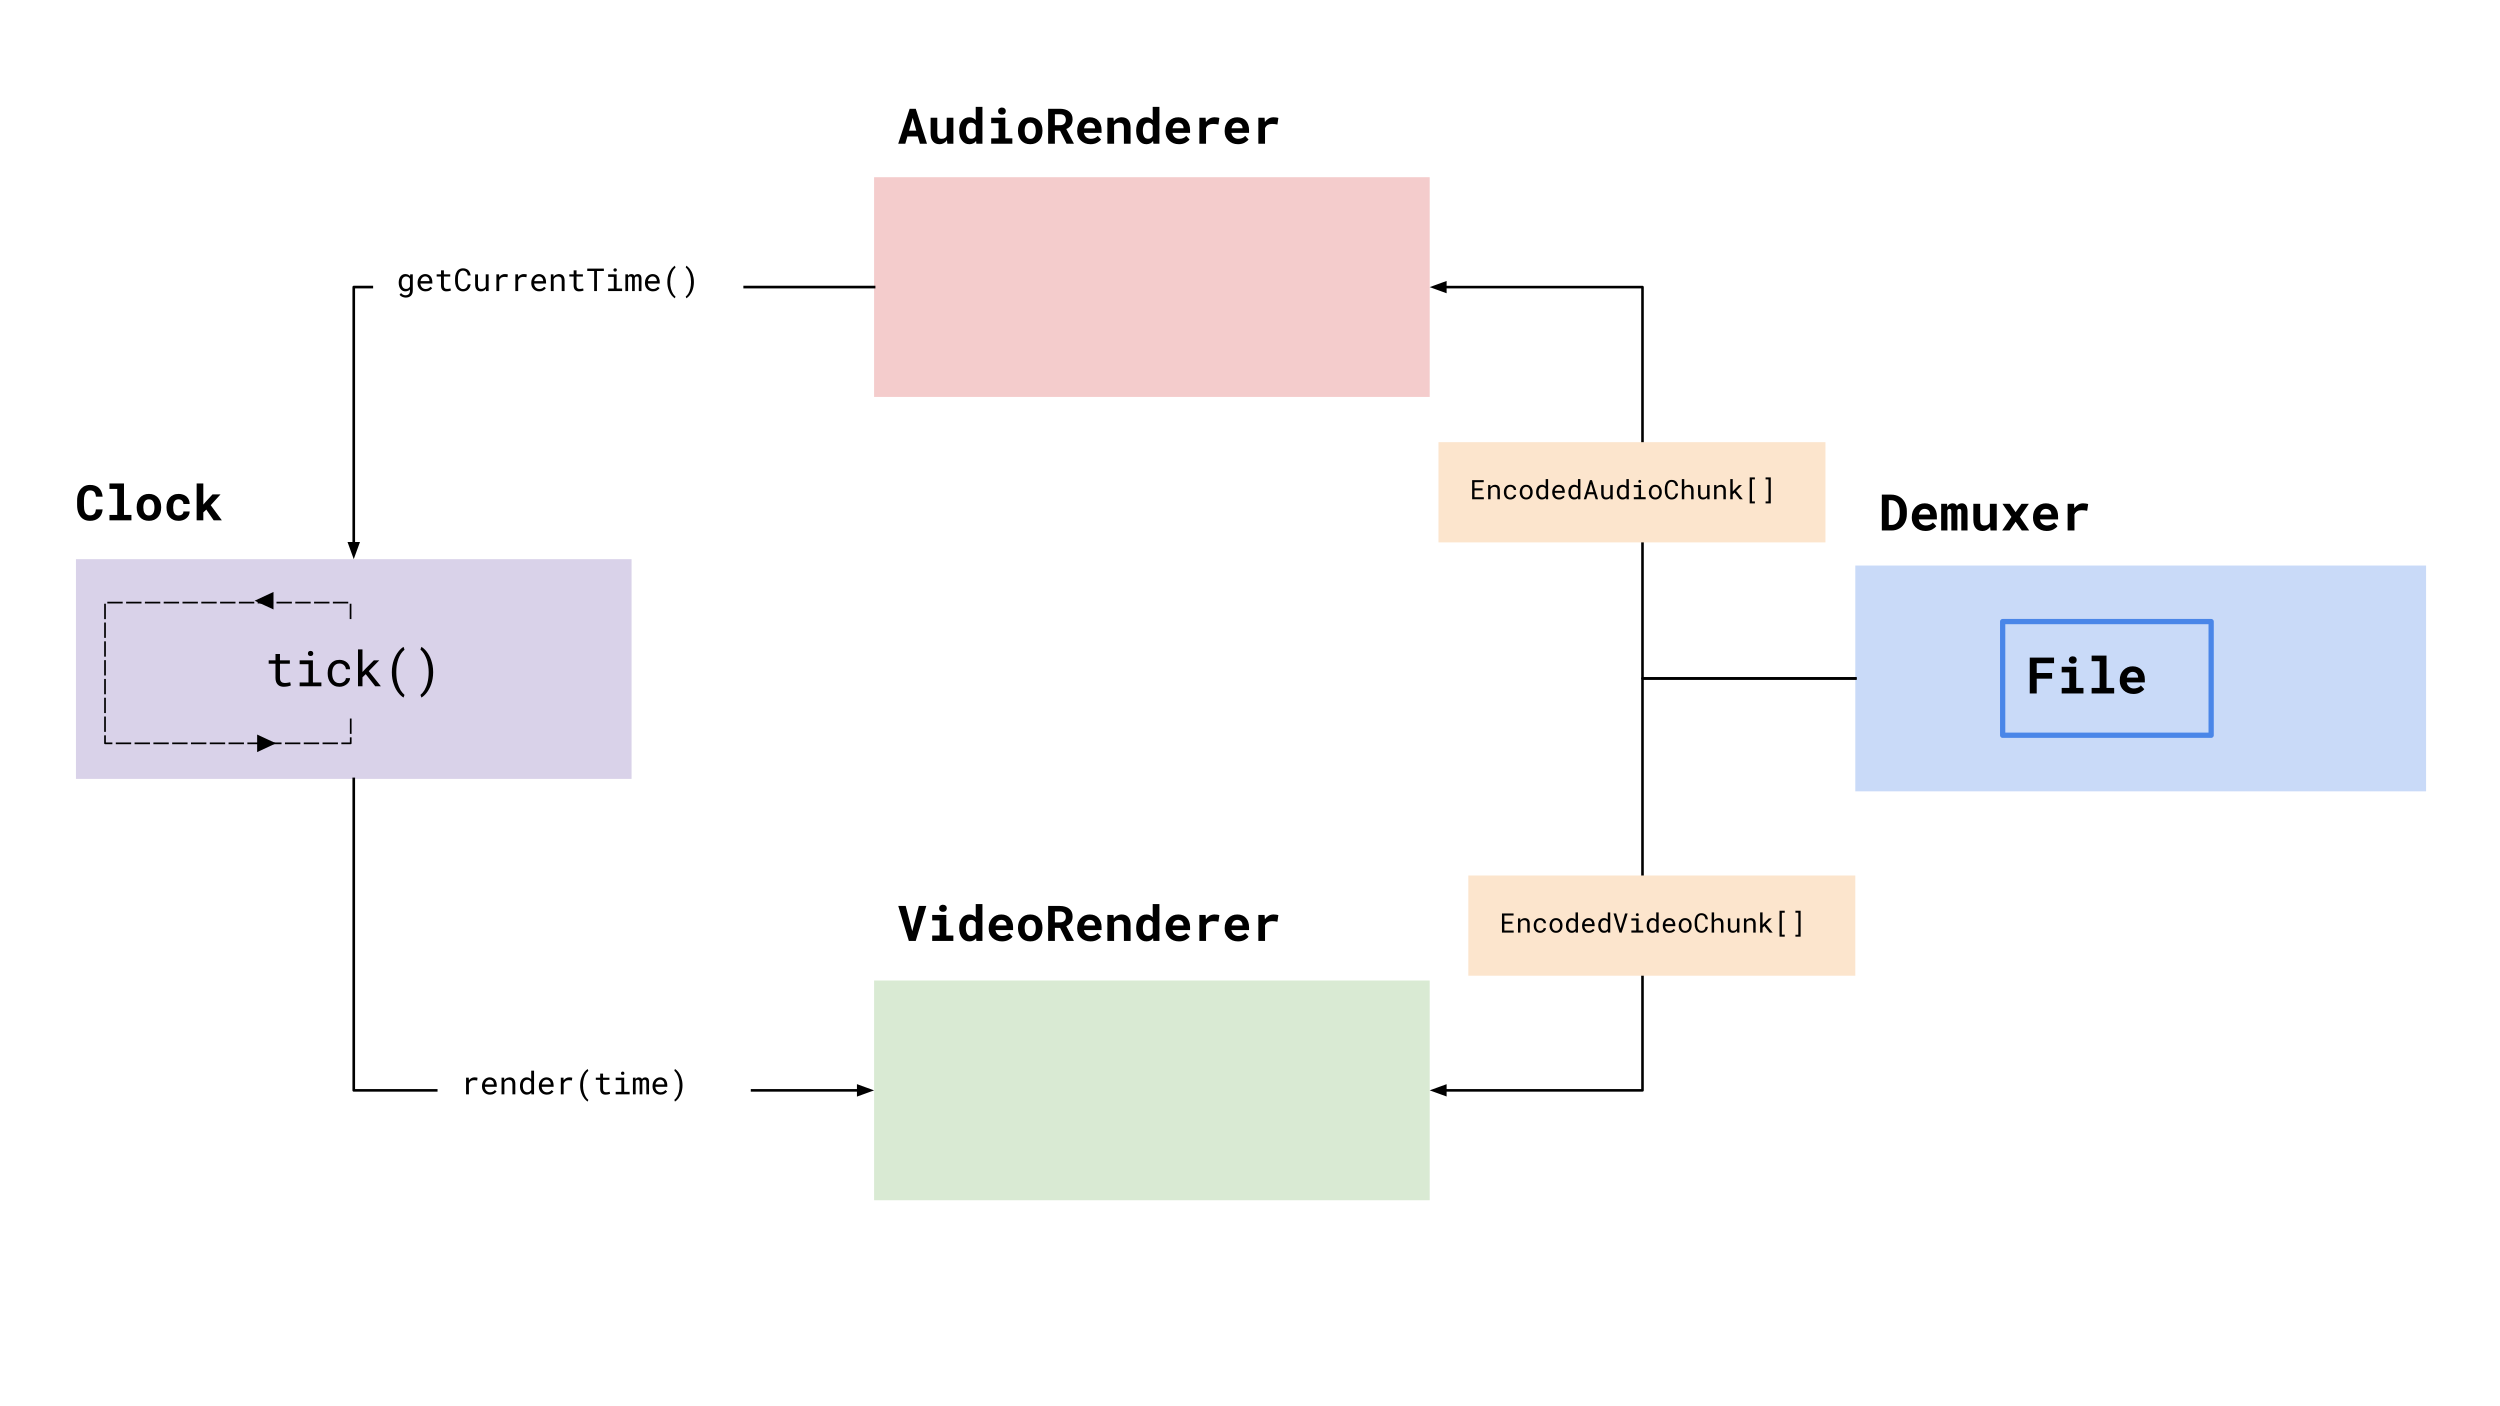 <svg version="1.1" viewBox="0.0 0.0 960.0 540.0" fill="none" stroke="none" stroke-linecap="square" stroke-miterlimit="10" xmlns:xlink="http://www.w3.org/1999/xlink" xmlns="http://www.w3.org/2000/svg"><rect x="0.0" y="0.0" width="960.0" height="540.0" fill="#333333" stroke="none"/><clipPath id="p.0"><path d="m0 0l960.0 0l0 540.0l-960.0 0l0 -540.0z" clip-rule="nonzero"/></clipPath><g clip-path="url(#p.0)"><path fill="#ffffff" d="m0 0l960.0 0l0 540.0l-960.0 0z" fill-rule="evenodd"/><path fill="#f4cccc" d="m335.651 68.047l213.354 0l0 84.378l-213.354 0z" fill-rule="evenodd"/><path fill="#d9ead3" d="m335.651 376.514l213.354 0l0 84.378l-213.354 0z" fill-rule="evenodd"/><path fill="#d9d2e9" d="m29.167 214.72l213.354 0l0 84.378l-213.354 0z" fill-rule="evenodd"/><path fill="#000000" d="m107.505 251.142l-1.719 0l0 2.422l-2.609 0l0 1.312l2.609 0l0 5.422q0 0.922 0.25 1.578q0.25 0.641 0.672 1.047q0.422 0.422 1.0 0.609q0.578 0.188 1.234 0.188q0.391 0 0.797 -0.047q0.406 -0.031 0.766 -0.109q0.359 -0.062 0.656 -0.156q0.312 -0.094 0.516 -0.219l-0.234 -1.219q-0.156 0.047 -0.406 0.094q-0.234 0.047 -0.516 0.094q-0.281 0.047 -0.578 0.078q-0.297 0.031 -0.578 0.031q-0.375 0 -0.719 -0.094q-0.328 -0.094 -0.594 -0.312q-0.25 -0.234 -0.406 -0.609q-0.141 -0.375 -0.141 -0.953l0 -5.422l3.797 0l0 -1.312l-3.797 0l0 -2.422zm7.561 2.422l0 1.484l3.391 0l0 7.016l-3.391 0l0 1.469l8.344 0l0 -1.469l-3.25 0l0 -8.5l-5.094 0zm3.172 -2.625q0 0.422 0.25 0.703q0.25 0.266 0.766 0.266q0.516 0 0.766 -0.266q0.266 -0.281 0.266 -0.703q0 -0.219 -0.078 -0.406q-0.078 -0.203 -0.219 -0.344q-0.125 -0.109 -0.312 -0.172q-0.188 -0.078 -0.422 -0.078q-0.234 0 -0.422 0.078q-0.188 0.062 -0.312 0.172q-0.156 0.141 -0.219 0.344q-0.062 0.188 -0.062 0.406zm12.139 11.391q-0.812 0 -1.359 -0.312q-0.531 -0.312 -0.844 -0.828q-0.344 -0.516 -0.484 -1.156q-0.141 -0.641 -0.141 -1.297l0 -0.375q0 -0.656 0.141 -1.281q0.141 -0.641 0.484 -1.156q0.328 -0.516 0.859 -0.828q0.547 -0.312 1.344 -0.312q0.516 0 0.953 0.172q0.453 0.172 0.766 0.484q0.328 0.297 0.516 0.703q0.188 0.391 0.203 0.844l1.609 0q0 -0.75 -0.312 -1.406q-0.297 -0.672 -0.828 -1.156q-0.547 -0.484 -1.297 -0.766q-0.734 -0.281 -1.609 -0.281q-1.141 0 -2.0 0.406q-0.844 0.406 -1.406 1.094q-0.562 0.688 -0.859 1.594q-0.281 0.891 -0.281 1.891l0 0.375q0 1.0 0.281 1.906q0.297 0.891 0.859 1.578q0.562 0.688 1.406 1.094q0.859 0.406 2.0 0.406q0.781 0 1.5 -0.266q0.734 -0.281 1.297 -0.734q0.562 -0.453 0.891 -1.062q0.344 -0.609 0.359 -1.266l-1.609 0q-0.016 0.406 -0.219 0.766q-0.203 0.359 -0.547 0.609q-0.344 0.266 -0.781 0.422q-0.438 0.141 -0.891 0.141zm10.061 -3.453l3.656 4.656l2.172 0l-4.656 -5.812l4.031 -4.156l-2.078 0l-3.266 3.281l-1.109 1.188l0 -8.656l-1.719 0l0 14.156l1.719 0l0 -3.453l1.25 -1.203zm10.03 -0.797l0 0.094q0 1.328 0.203 2.484q0.203 1.156 0.562 2.141q0.328 1.0 0.781 1.812q0.469 0.828 0.969 1.453q0.5 0.641 1.016 1.094q0.516 0.453 0.969 0.703l0.359 -1.031q-0.375 -0.312 -0.75 -0.75q-0.375 -0.422 -0.719 -0.969q-0.344 -0.578 -0.656 -1.312q-0.312 -0.734 -0.562 -1.594q-0.219 -0.844 -0.344 -1.844q-0.125 -1.016 -0.125 -2.172l0 -0.125q0 -1.188 0.125 -2.234q0.141 -1.047 0.391 -1.906q0.266 -0.969 0.641 -1.766q0.391 -0.812 0.828 -1.406q0.281 -0.391 0.578 -0.703q0.297 -0.312 0.594 -0.531l-0.359 -1.125q-0.453 0.25 -0.969 0.703q-0.5 0.453 -1.0 1.094q-0.516 0.641 -0.969 1.469q-0.453 0.812 -0.797 1.797q-0.359 0.984 -0.562 2.156q-0.203 1.156 -0.203 2.469zm15.858 0.094l0 -0.094q0 -1.406 -0.219 -2.531q-0.219 -1.125 -0.547 -2.094q-0.344 -1.016 -0.797 -1.812q-0.453 -0.797 -0.969 -1.453q-0.5 -0.641 -1.016 -1.094q-0.516 -0.453 -0.969 -0.703l-0.359 1.047q0.297 0.234 0.625 0.594q0.328 0.359 0.625 0.828q0.391 0.594 0.766 1.406q0.391 0.812 0.656 1.812q0.188 0.719 0.328 1.734q0.156 1.016 0.156 2.25l0 0.125q0 1.109 -0.125 2.078q-0.109 0.953 -0.312 1.781q-0.203 0.891 -0.531 1.641q-0.312 0.75 -0.656 1.359q-0.359 0.578 -0.75 1.031q-0.391 0.453 -0.781 0.75l0.359 1.031q0.453 -0.25 0.969 -0.703q0.516 -0.453 1.016 -1.094q0.5 -0.625 0.953 -1.453q0.453 -0.812 0.812 -1.812q0.344 -0.984 0.547 -2.141q0.219 -1.156 0.219 -2.484z" fill-rule="nonzero"/><path fill="#000000" fill-opacity="0.0" d="m19.877 172.69l86.11 0l0 42.488l-86.11 0z" fill-rule="evenodd"/><path fill="#000000" d="m39.408 195.611l-2.594 0q-0.047 0.609 -0.219 1.047q-0.156 0.422 -0.438 0.703q-0.281 0.281 -0.688 0.406q-0.406 0.125 -0.922 0.125q-0.375 0 -0.688 -0.078q-0.297 -0.094 -0.547 -0.281q-0.234 -0.156 -0.422 -0.406q-0.172 -0.25 -0.297 -0.578q-0.188 -0.469 -0.281 -1.094q-0.078 -0.641 -0.078 -1.438l0 -1.828q0 -0.594 0.047 -1.094q0.062 -0.516 0.172 -0.938q0.156 -0.547 0.422 -0.953q0.266 -0.406 0.641 -0.641q0.219 -0.125 0.484 -0.188q0.266 -0.062 0.578 -0.062q0.562 0 0.969 0.156q0.422 0.141 0.688 0.438q0.266 0.312 0.406 0.766q0.156 0.438 0.188 1.047l2.578 0q-0.094 -1.047 -0.453 -1.891q-0.344 -0.844 -0.938 -1.422q-0.609 -0.578 -1.484 -0.891q-0.859 -0.312 -1.953 -0.312q-0.75 0 -1.406 0.188q-0.641 0.188 -1.188 0.531q-0.609 0.422 -1.094 1.031q-0.469 0.594 -0.766 1.359q-0.266 0.625 -0.391 1.359q-0.125 0.719 -0.125 1.531l0 1.812q0 0.859 0.141 1.641q0.141 0.781 0.406 1.422q0.281 0.641 0.672 1.188q0.406 0.531 0.922 0.906q0.562 0.406 1.266 0.625q0.703 0.203 1.531 0.203q1.062 0 1.922 -0.297q0.859 -0.312 1.5 -0.891q0.625 -0.562 0.984 -1.375q0.375 -0.812 0.453 -1.828zm2.624 -9.953l0 2.094l2.984 0l0 9.984l-2.984 0l0 2.078l8.438 0l0 -2.078l-2.859 0l0 -12.078l-5.578 0zm10.452 9.078l0 0.188q0 1.109 0.312 2.031q0.312 0.922 0.922 1.609q0.594 0.672 1.469 1.062q0.891 0.375 2.016 0.375q1.109 0 1.984 -0.375q0.875 -0.391 1.484 -1.062q0.594 -0.688 0.906 -1.609q0.312 -0.922 0.312 -2.031l0 -0.188q0 -1.094 -0.312 -2.016q-0.312 -0.922 -0.906 -1.609q-0.609 -0.672 -1.484 -1.062q-0.875 -0.391 -2.0 -0.391q-1.125 0 -2.0 0.391q-0.875 0.391 -1.469 1.062q-0.609 0.688 -0.922 1.609q-0.312 0.922 -0.312 2.016zm2.562 0.188l0 -0.188q0 -0.609 0.109 -1.156q0.125 -0.547 0.391 -0.953q0.25 -0.422 0.656 -0.656q0.406 -0.234 0.984 -0.234q0.578 0 0.984 0.234q0.406 0.234 0.656 0.656q0.25 0.406 0.359 0.953q0.125 0.547 0.125 1.156l0 0.188q0 0.625 -0.125 1.188q-0.109 0.547 -0.359 0.953q-0.25 0.406 -0.656 0.656q-0.406 0.234 -0.969 0.234q-0.578 0 -1.0 -0.234q-0.406 -0.25 -0.656 -0.656q-0.266 -0.406 -0.391 -0.953q-0.109 -0.562 -0.109 -1.188zm13.53 3.031q-0.625 0 -1.031 -0.25q-0.391 -0.25 -0.625 -0.672q-0.234 -0.391 -0.328 -0.938q-0.094 -0.547 -0.094 -1.125l0 -0.266q0 -0.578 0.094 -1.109q0.094 -0.531 0.344 -0.953q0.219 -0.406 0.609 -0.656q0.406 -0.25 1.016 -0.25q0.422 0 0.766 0.141q0.344 0.141 0.594 0.375q0.25 0.25 0.375 0.578q0.141 0.328 0.125 0.703l2.406 0q0.016 -0.891 -0.297 -1.594q-0.312 -0.719 -0.875 -1.234q-0.562 -0.5 -1.359 -0.766q-0.781 -0.281 -1.703 -0.281q-1.141 0 -2.016 0.406q-0.875 0.391 -1.453 1.062q-0.594 0.688 -0.891 1.609q-0.297 0.906 -0.297 1.969l0 0.266q0 1.062 0.297 1.984q0.297 0.906 0.891 1.594q0.578 0.672 1.453 1.062q0.875 0.391 2.047 0.391q0.859 0 1.625 -0.266q0.766 -0.266 1.344 -0.75q0.578 -0.484 0.906 -1.141q0.344 -0.672 0.328 -1.438l-2.406 0q0.016 0.344 -0.125 0.641q-0.141 0.281 -0.406 0.484q-0.25 0.203 -0.594 0.312q-0.344 0.109 -0.719 0.109zm10.655 -2.266l2.828 4.125l3.141 0l-4.281 -5.812l3.766 -4.156l-3.078 0l-2.766 3.016l-0.766 0.891l0 -8.094l-2.562 0l0 14.156l2.562 0l0 -3.047l1.156 -1.078z" fill-rule="nonzero"/><path fill="#000000" fill-opacity="0.0" d="m335.651 28.066l166.992 0l0 42.488l-166.992 0z" fill-rule="evenodd"/><path fill="#000000" d="m352.463 52.392l0.781 2.797l2.719 0l-4.312 -13.422l-2.344 0l-4.391 13.422l2.719 0l0.797 -2.797l4.031 0zm-3.391 -2.203l1.406 -4.938l1.375 4.938l-2.781 0zm14.717 5.0l2.312 0l0 -9.969l-2.562 0l0 6.984q-0.125 0.25 -0.297 0.453q-0.156 0.188 -0.375 0.312q-0.25 0.156 -0.578 0.25q-0.328 0.078 -0.734 0.078q-0.438 0 -0.766 -0.109q-0.312 -0.109 -0.5 -0.375q-0.188 -0.25 -0.281 -0.656q-0.094 -0.422 -0.094 -1.031l0 -5.906l-2.562 0l0 5.891q0 1.141 0.25 1.953q0.266 0.797 0.719 1.312q0.469 0.531 1.109 0.766q0.641 0.234 1.422 0.234q0.844 0 1.562 -0.422q0.719 -0.422 1.219 -1.172l0.156 1.406zm4.546 -5.062l0 0.203q0 1.078 0.266 2.016q0.266 0.922 0.781 1.594q0.5 0.672 1.219 1.062q0.719 0.375 1.641 0.375q0.828 0 1.469 -0.312q0.641 -0.328 1.109 -0.922l0.125 1.047l2.312 0l0 -14.156l-2.578 0l0 5.078q-0.453 -0.516 -1.047 -0.797q-0.594 -0.281 -1.375 -0.281q-0.938 0 -1.656 0.375q-0.719 0.359 -1.234 1.031q-0.5 0.672 -0.766 1.625q-0.266 0.938 -0.266 2.062zm2.562 0.203l0 -0.203q0 -0.625 0.109 -1.172q0.109 -0.547 0.359 -0.969q0.234 -0.406 0.609 -0.641q0.391 -0.234 0.938 -0.234q0.656 0 1.078 0.281q0.438 0.281 0.688 0.797l0 4.031q-0.25 0.5 -0.688 0.781q-0.438 0.281 -1.109 0.281q-0.531 0 -0.922 -0.219q-0.375 -0.234 -0.609 -0.641q-0.234 -0.391 -0.344 -0.922q-0.109 -0.547 -0.109 -1.172zm9.717 -5.109l0 2.094l2.828 0l0 5.797l-2.828 0l0 2.078l8.125 0l0 -2.078l-2.703 0l0 -7.891l-5.422 0zm2.656 -2.562q0 0.297 0.094 0.562q0.109 0.25 0.312 0.422q0.188 0.188 0.453 0.297q0.281 0.094 0.609 0.094q0.688 0 1.078 -0.375q0.406 -0.391 0.406 -1.0q0 -0.594 -0.406 -0.969q-0.391 -0.391 -1.078 -0.391q-0.328 0 -0.609 0.109q-0.266 0.094 -0.453 0.266q-0.203 0.188 -0.312 0.453q-0.094 0.25 -0.094 0.531zm7.639 7.453l0 0.188q0 1.109 0.312 2.031q0.312 0.922 0.922 1.609q0.594 0.672 1.469 1.062q0.891 0.375 2.016 0.375q1.109 0 1.984 -0.375q0.875 -0.391 1.484 -1.062q0.594 -0.688 0.906 -1.609q0.312 -0.922 0.312 -2.031l0 -0.188q0 -1.094 -0.312 -2.016q-0.312 -0.922 -0.906 -1.609q-0.609 -0.672 -1.484 -1.062q-0.875 -0.391 -2.0 -0.391q-1.125 0 -2.0 0.391q-0.875 0.391 -1.469 1.062q-0.609 0.688 -0.922 1.609q-0.312 0.922 -0.312 2.016zm2.562 0.188l0 -0.188q0 -0.609 0.109 -1.156q0.125 -0.547 0.391 -0.953q0.25 -0.422 0.656 -0.656q0.406 -0.234 0.984 -0.234q0.578 0 0.984 0.234q0.406 0.234 0.656 0.656q0.25 0.406 0.359 0.953q0.125 0.547 0.125 1.156l0 0.188q0 0.625 -0.125 1.188q-0.109 0.547 -0.359 0.953q-0.25 0.406 -0.656 0.656q-0.406 0.234 -0.969 0.234q-0.578 0 -1.0 -0.234q-0.406 -0.25 -0.656 -0.656q-0.266 -0.406 -0.391 -0.953q-0.109 -0.562 -0.109 -1.188zm13.577 -0.125l2.516 5.016l2.781 0l0 -0.125l-2.891 -5.531q0.562 -0.25 1.0 -0.594q0.453 -0.344 0.766 -0.797q0.312 -0.453 0.484 -1.031q0.172 -0.578 0.172 -1.297q0 -1.0 -0.344 -1.75q-0.344 -0.75 -0.984 -1.266q-0.641 -0.5 -1.547 -0.766q-0.906 -0.266 -2.016 -0.266l-4.5 0l0 13.422l2.594 0l0 -5.016l1.969 0zm-1.969 -2.094l0 -4.203l1.906 0q0.531 0 0.938 0.125q0.422 0.125 0.719 0.375q0.312 0.266 0.469 0.672q0.172 0.406 0.172 0.938q0 0.453 -0.125 0.812q-0.125 0.359 -0.359 0.609q-0.297 0.328 -0.75 0.5q-0.453 0.172 -1.047 0.172l-1.922 0zm13.671 7.297q1.438 0 2.5 -0.562q1.062 -0.562 1.547 -1.25l-1.281 -1.391q-0.438 0.578 -1.156 0.859q-0.703 0.281 -1.453 0.281q-0.531 0 -0.984 -0.156q-0.453 -0.172 -0.812 -0.469q-0.328 -0.297 -0.531 -0.656q-0.203 -0.375 -0.344 -0.969l0 -0.031l6.766 0l0 -1.094q0 -1.094 -0.312 -2.0q-0.297 -0.906 -0.875 -1.547q-0.578 -0.656 -1.422 -1.0q-0.844 -0.359 -1.922 -0.359q-1.047 0 -1.938 0.375q-0.875 0.375 -1.531 1.062q-0.641 0.688 -1.0 1.641q-0.359 0.938 -0.359 2.078l0 0.359q0 1.016 0.359 1.891q0.375 0.875 1.047 1.531q0.672 0.641 1.609 1.031q0.938 0.375 2.094 0.375zm-0.312 -8.266q0.5 0 0.859 0.156q0.375 0.141 0.641 0.406q0.25 0.266 0.391 0.625q0.156 0.359 0.156 0.766l0 0.203l-4.203 0q0.094 -0.5 0.281 -0.891q0.188 -0.391 0.469 -0.688q0.266 -0.281 0.625 -0.422q0.359 -0.156 0.781 -0.156zm6.796 8.078l2.578 0l0 -7.094q0.125 -0.203 0.281 -0.359q0.156 -0.172 0.344 -0.281q0.25 -0.172 0.547 -0.25q0.312 -0.094 0.688 -0.094q0.438 0 0.781 0.094q0.359 0.094 0.609 0.312q0.25 0.219 0.375 0.609q0.141 0.375 0.141 0.969l0 6.094l2.562 0l0 -6.141q0 -1.078 -0.25 -1.844q-0.25 -0.766 -0.703 -1.25q-0.469 -0.484 -1.094 -0.703q-0.625 -0.219 -1.375 -0.219q-0.594 0 -1.125 0.172q-0.516 0.156 -0.969 0.469q-0.25 0.188 -0.484 0.422q-0.234 0.234 -0.422 0.5l-0.156 -1.375l-2.328 0l0 9.969zm11.061 -5.062l0 0.203q0 1.078 0.266 2.016q0.266 0.922 0.781 1.594q0.5 0.672 1.219 1.062q0.719 0.375 1.641 0.375q0.828 0 1.469 -0.312q0.641 -0.328 1.109 -0.922l0.125 1.047l2.312 0l0 -14.156l-2.578 0l0 5.078q-0.453 -0.516 -1.047 -0.797q-0.594 -0.281 -1.375 -0.281q-0.938 0 -1.656 0.375q-0.719 0.359 -1.234 1.031q-0.5 0.672 -0.766 1.625q-0.266 0.938 -0.266 2.062zm2.562 0.203l0 -0.203q0 -0.625 0.109 -1.172q0.109 -0.547 0.359 -0.969q0.234 -0.406 0.609 -0.641q0.391 -0.234 0.938 -0.234q0.656 0 1.078 0.281q0.438 0.281 0.688 0.797l0 4.031q-0.25 0.5 -0.688 0.781q-0.438 0.281 -1.109 0.281q-0.531 0 -0.922 -0.219q-0.375 -0.234 -0.609 -0.641q-0.234 -0.391 -0.344 -0.922q-0.109 -0.547 -0.109 -1.172zm13.874 5.047q1.438 0 2.5 -0.562q1.062 -0.562 1.547 -1.25l-1.281 -1.391q-0.438 0.578 -1.156 0.859q-0.703 0.281 -1.453 0.281q-0.531 0 -0.984 -0.156q-0.453 -0.172 -0.812 -0.469q-0.328 -0.297 -0.531 -0.656q-0.203 -0.375 -0.344 -0.969l0 -0.031l6.766 0l0 -1.094q0 -1.094 -0.312 -2.0q-0.297 -0.906 -0.875 -1.547q-0.578 -0.656 -1.422 -1.0q-0.844 -0.359 -1.922 -0.359q-1.047 0 -1.938 0.375q-0.875 0.375 -1.531 1.062q-0.641 0.688 -1.0 1.641q-0.359 0.938 -0.359 2.078l0 0.359q0 1.016 0.359 1.891q0.375 0.875 1.047 1.531q0.672 0.641 1.609 1.031q0.938 0.375 2.094 0.375zm-0.312 -8.266q0.5 0 0.859 0.156q0.375 0.141 0.641 0.406q0.25 0.266 0.391 0.625q0.156 0.359 0.156 0.766l0 0.203l-4.203 0q0.094 -0.5 0.281 -0.891q0.188 -0.391 0.469 -0.688q0.266 -0.281 0.625 -0.422q0.359 -0.156 0.781 -0.156zm13.952 -2.078q-1.0 0 -1.844 0.484q-0.844 0.484 -1.453 1.328l-0.016 -0.219l-0.109 -1.406l-2.391 0l0 9.969l2.562 0l0 -5.984q0.172 -0.438 0.438 -0.75q0.281 -0.312 0.656 -0.516q0.312 -0.172 0.703 -0.25q0.406 -0.094 0.906 -0.094q0.484 0 1.016 0.062q0.531 0.062 1.031 0.172l0.375 -2.547q-0.297 -0.094 -0.797 -0.172q-0.484 -0.078 -1.078 -0.078zm9.014 10.344q1.438 0 2.5 -0.562q1.062 -0.562 1.547 -1.25l-1.281 -1.391q-0.438 0.578 -1.156 0.859q-0.703 0.281 -1.453 0.281q-0.531 0 -0.984 -0.156q-0.453 -0.172 -0.812 -0.469q-0.328 -0.297 -0.531 -0.656q-0.203 -0.375 -0.344 -0.969l0 -0.031l6.766 0l0 -1.094q0 -1.094 -0.312 -2.0q-0.297 -0.906 -0.875 -1.547q-0.578 -0.656 -1.422 -1.0q-0.844 -0.359 -1.922 -0.359q-1.047 0 -1.938 0.375q-0.875 0.375 -1.531 1.062q-0.641 0.688 -1.0 1.641q-0.359 0.938 -0.359 2.078l0 0.359q0 1.016 0.359 1.891q0.375 0.875 1.047 1.531q0.672 0.641 1.609 1.031q0.938 0.375 2.094 0.375zm-0.312 -8.266q0.5 0 0.859 0.156q0.375 0.141 0.641 0.406q0.25 0.266 0.391 0.625q0.156 0.359 0.156 0.766l0 0.203l-4.203 0q0.094 -0.5 0.281 -0.891q0.188 -0.391 0.469 -0.688q0.266 -0.281 0.625 -0.422q0.359 -0.156 0.781 -0.156zm13.952 -2.078q-1.0 0 -1.844 0.484q-0.844 0.484 -1.453 1.328l-0.016 -0.219l-0.109 -1.406l-2.391 0l0 9.969l2.562 0l0 -5.984q0.172 -0.438 0.438 -0.75q0.281 -0.312 0.656 -0.516q0.312 -0.172 0.703 -0.25q0.406 -0.094 0.906 -0.094q0.484 0 1.016 0.062q0.531 0.062 1.031 0.172l0.375 -2.547q-0.297 -0.094 -0.797 -0.172q-0.484 -0.078 -1.078 -0.078z" fill-rule="nonzero"/><path fill="#000000" fill-opacity="0.0" d="m335.651 334.189l166.992 0l0 42.488l-166.992 0z" fill-rule="evenodd"/><path fill="#000000" d="m348.994 361.313l2.641 0l4.062 -13.422l-2.859 0l-2.281 8.766l-0.25 0.906l-0.234 -0.906l-2.281 -8.766l-2.859 0l4.062 13.422zm8.967 -9.969l0 2.094l2.828 0l0 5.797l-2.828 0l0 2.078l8.125 0l0 -2.078l-2.703 0l0 -7.891l-5.422 0zm2.656 -2.562q0 0.297 0.094 0.562q0.109 0.25 0.312 0.422q0.188 0.188 0.453 0.297q0.281 0.094 0.609 0.094q0.688 0 1.078 -0.375q0.406 -0.391 0.406 -1.0q0 -0.594 -0.406 -0.969q-0.391 -0.391 -1.078 -0.391q-0.328 0 -0.609 0.109q-0.266 0.094 -0.453 0.266q-0.203 0.188 -0.312 0.453q-0.094 0.25 -0.094 0.531zm7.717 7.469l0 0.203q0 1.078 0.266 2.016q0.266 0.922 0.781 1.594q0.5 0.672 1.219 1.062q0.719 0.375 1.641 0.375q0.828 0 1.469 -0.312q0.641 -0.328 1.109 -0.922l0.125 1.047l2.312 0l0 -14.156l-2.578 0l0 5.078q-0.453 -0.516 -1.047 -0.797q-0.594 -0.281 -1.375 -0.281q-0.938 0 -1.656 0.375q-0.719 0.359 -1.234 1.031q-0.5 0.672 -0.766 1.625q-0.266 0.938 -0.266 2.062zm2.562 0.203l0 -0.203q0 -0.625 0.109 -1.172q0.109 -0.547 0.359 -0.969q0.234 -0.406 0.609 -0.641q0.391 -0.234 0.938 -0.234q0.656 0 1.078 0.281q0.438 0.281 0.688 0.797l0 4.031q-0.25 0.5 -0.688 0.781q-0.438 0.281 -1.109 0.281q-0.531 0 -0.922 -0.219q-0.375 -0.234 -0.609 -0.641q-0.234 -0.391 -0.344 -0.922q-0.109 -0.547 -0.109 -1.172zm13.874 5.047q1.438 0 2.5 -0.562q1.062 -0.562 1.547 -1.25l-1.281 -1.391q-0.438 0.578 -1.156 0.859q-0.703 0.281 -1.453 0.281q-0.531 0 -0.984 -0.156q-0.453 -0.172 -0.812 -0.469q-0.328 -0.297 -0.531 -0.656q-0.203 -0.375 -0.344 -0.969l0 -0.031l6.766 0l0 -1.094q0 -1.094 -0.312 -2.0q-0.297 -0.906 -0.875 -1.547q-0.578 -0.656 -1.422 -1.0q-0.844 -0.359 -1.922 -0.359q-1.047 0 -1.938 0.375q-0.875 0.375 -1.531 1.062q-0.641 0.688 -1.0 1.641q-0.359 0.938 -0.359 2.078l0 0.359q0 1.016 0.359 1.891q0.375 0.875 1.047 1.531q0.672 0.641 1.609 1.031q0.938 0.375 2.094 0.375zm-0.312 -8.266q0.5 0 0.859 0.156q0.375 0.141 0.641 0.406q0.25 0.266 0.391 0.625q0.156 0.359 0.156 0.766l0 0.203l-4.203 0q0.094 -0.5 0.281 -0.891q0.188 -0.391 0.469 -0.688q0.266 -0.281 0.625 -0.422q0.359 -0.156 0.781 -0.156zm6.452 3.0l0 0.188q0 1.109 0.312 2.031q0.312 0.922 0.922 1.609q0.594 0.672 1.469 1.062q0.891 0.375 2.016 0.375q1.109 0 1.984 -0.375q0.875 -0.391 1.484 -1.062q0.594 -0.688 0.906 -1.609q0.312 -0.922 0.312 -2.031l0 -0.188q0 -1.094 -0.312 -2.016q-0.312 -0.922 -0.906 -1.609q-0.609 -0.672 -1.484 -1.062q-0.875 -0.391 -2.0 -0.391q-1.125 0 -2.0 0.391q-0.875 0.391 -1.469 1.062q-0.609 0.688 -0.922 1.609q-0.312 0.922 -0.312 2.016zm2.562 0.188l0 -0.188q0 -0.609 0.109 -1.156q0.125 -0.547 0.391 -0.953q0.25 -0.422 0.656 -0.656q0.406 -0.234 0.984 -0.234q0.578 0 0.984 0.234q0.406 0.234 0.656 0.656q0.25 0.406 0.359 0.953q0.125 0.547 0.125 1.156l0 0.188q0 0.625 -0.125 1.188q-0.109 0.547 -0.359 0.953q-0.25 0.406 -0.656 0.656q-0.406 0.234 -0.969 0.234q-0.578 0 -1.0 -0.234q-0.406 -0.25 -0.656 -0.656q-0.266 -0.406 -0.391 -0.953q-0.109 -0.562 -0.109 -1.188zm13.577 -0.125l2.516 5.016l2.781 0l0 -0.125l-2.891 -5.531q0.562 -0.25 1.0 -0.594q0.453 -0.344 0.766 -0.797q0.312 -0.453 0.484 -1.031q0.172 -0.578 0.172 -1.297q0 -1.0 -0.344 -1.75q-0.344 -0.75 -0.984 -1.266q-0.641 -0.5 -1.547 -0.766q-0.906 -0.266 -2.016 -0.266l-4.5 0l0 13.422l2.594 0l0 -5.016l1.969 0zm-1.969 -2.094l0 -4.203l1.906 0q0.531 0 0.938 0.125q0.422 0.125 0.719 0.375q0.312 0.266 0.469 0.672q0.172 0.406 0.172 0.938q0 0.453 -0.125 0.812q-0.125 0.359 -0.359 0.609q-0.297 0.328 -0.75 0.5q-0.453 0.172 -1.047 0.172l-1.922 0zm13.671 7.297q1.438 0 2.5 -0.562q1.062 -0.562 1.547 -1.25l-1.281 -1.391q-0.438 0.578 -1.156 0.859q-0.703 0.281 -1.453 0.281q-0.531 0 -0.984 -0.156q-0.453 -0.172 -0.812 -0.469q-0.328 -0.297 -0.531 -0.656q-0.203 -0.375 -0.344 -0.969l0 -0.031l6.766 0l0 -1.094q0 -1.094 -0.312 -2.0q-0.297 -0.906 -0.875 -1.547q-0.578 -0.656 -1.422 -1.0q-0.844 -0.359 -1.922 -0.359q-1.047 0 -1.938 0.375q-0.875 0.375 -1.531 1.062q-0.641 0.688 -1.0 1.641q-0.359 0.938 -0.359 2.078l0 0.359q0 1.016 0.359 1.891q0.375 0.875 1.047 1.531q0.672 0.641 1.609 1.031q0.938 0.375 2.094 0.375zm-0.312 -8.266q0.5 0 0.859 0.156q0.375 0.141 0.641 0.406q0.25 0.266 0.391 0.625q0.156 0.359 0.156 0.766l0 0.203l-4.203 0q0.094 -0.5 0.281 -0.891q0.188 -0.391 0.469 -0.688q0.266 -0.281 0.625 -0.422q0.359 -0.156 0.781 -0.156zm6.796 8.078l2.578 0l0 -7.094q0.125 -0.203 0.281 -0.359q0.156 -0.172 0.344 -0.281q0.25 -0.172 0.547 -0.25q0.312 -0.094 0.688 -0.094q0.438 0 0.781 0.094q0.359 0.094 0.609 0.312q0.25 0.219 0.375 0.609q0.141 0.375 0.141 0.969l0 6.094l2.562 0l0 -6.141q0 -1.078 -0.25 -1.844q-0.25 -0.766 -0.703 -1.25q-0.469 -0.484 -1.094 -0.703q-0.625 -0.219 -1.375 -0.219q-0.594 0 -1.125 0.172q-0.516 0.156 -0.969 0.469q-0.25 0.188 -0.484 0.422q-0.234 0.234 -0.422 0.5l-0.156 -1.375l-2.328 0l0 9.969zm11.061 -5.062l0 0.203q0 1.078 0.266 2.016q0.266 0.922 0.781 1.594q0.5 0.672 1.219 1.062q0.719 0.375 1.641 0.375q0.828 0 1.469 -0.312q0.641 -0.328 1.109 -0.922l0.125 1.047l2.312 0l0 -14.156l-2.578 0l0 5.078q-0.453 -0.516 -1.047 -0.797q-0.594 -0.281 -1.375 -0.281q-0.938 0 -1.656 0.375q-0.719 0.359 -1.234 1.031q-0.5 0.672 -0.766 1.625q-0.266 0.938 -0.266 2.062zm2.562 0.203l0 -0.203q0 -0.625 0.109 -1.172q0.109 -0.547 0.359 -0.969q0.234 -0.406 0.609 -0.641q0.391 -0.234 0.938 -0.234q0.656 0 1.078 0.281q0.438 0.281 0.688 0.797l0 4.031q-0.25 0.5 -0.688 0.781q-0.438 0.281 -1.109 0.281q-0.531 0 -0.922 -0.219q-0.375 -0.234 -0.609 -0.641q-0.234 -0.391 -0.344 -0.922q-0.109 -0.547 -0.109 -1.172zm13.874 5.047q1.438 0 2.5 -0.562q1.062 -0.562 1.547 -1.25l-1.281 -1.391q-0.438 0.578 -1.156 0.859q-0.703 0.281 -1.453 0.281q-0.531 0 -0.984 -0.156q-0.453 -0.172 -0.812 -0.469q-0.328 -0.297 -0.531 -0.656q-0.203 -0.375 -0.344 -0.969l0 -0.031l6.766 0l0 -1.094q0 -1.094 -0.312 -2.0q-0.297 -0.906 -0.875 -1.547q-0.578 -0.656 -1.422 -1.0q-0.844 -0.359 -1.922 -0.359q-1.047 0 -1.938 0.375q-0.875 0.375 -1.531 1.062q-0.641 0.688 -1.0 1.641q-0.359 0.938 -0.359 2.078l0 0.359q0 1.016 0.359 1.891q0.375 0.875 1.047 1.531q0.672 0.641 1.609 1.031q0.938 0.375 2.094 0.375zm-0.312 -8.266q0.5 0 0.859 0.156q0.375 0.141 0.641 0.406q0.25 0.266 0.391 0.625q0.156 0.359 0.156 0.766l0 0.203l-4.203 0q0.094 -0.5 0.281 -0.891q0.188 -0.391 0.469 -0.688q0.266 -0.281 0.625 -0.422q0.359 -0.156 0.781 -0.156zm13.952 -2.078q-1.0 0 -1.844 0.484q-0.844 0.484 -1.453 1.328l-0.016 -0.219l-0.109 -1.406l-2.391 0l0 9.969l2.562 0l0 -5.984q0.172 -0.438 0.438 -0.75q0.281 -0.312 0.656 -0.516q0.312 -0.172 0.703 -0.25q0.406 -0.094 0.906 -0.094q0.484 0 1.016 0.062q0.531 0.062 1.031 0.172l0.375 -2.547q-0.297 -0.094 -0.797 -0.172q-0.484 -0.078 -1.078 -0.078zm9.014 10.344q1.438 0 2.5 -0.562q1.062 -0.562 1.547 -1.25l-1.281 -1.391q-0.438 0.578 -1.156 0.859q-0.703 0.281 -1.453 0.281q-0.531 0 -0.984 -0.156q-0.453 -0.172 -0.812 -0.469q-0.328 -0.297 -0.531 -0.656q-0.203 -0.375 -0.344 -0.969l0 -0.031l6.766 0l0 -1.094q0 -1.094 -0.312 -2.0q-0.297 -0.906 -0.875 -1.547q-0.578 -0.656 -1.422 -1.0q-0.844 -0.359 -1.922 -0.359q-1.047 0 -1.938 0.375q-0.875 0.375 -1.531 1.062q-0.641 0.688 -1.0 1.641q-0.359 0.938 -0.359 2.078l0 0.359q0 1.016 0.359 1.891q0.375 0.875 1.047 1.531q0.672 0.641 1.609 1.031q0.938 0.375 2.094 0.375zm-0.312 -8.266q0.5 0 0.859 0.156q0.375 0.141 0.641 0.406q0.25 0.266 0.391 0.625q0.156 0.359 0.156 0.766l0 0.203l-4.203 0q0.094 -0.5 0.281 -0.891q0.188 -0.391 0.469 -0.688q0.266 -0.281 0.625 -0.422q0.359 -0.156 0.781 -0.156zm13.952 -2.078q-1.0 0 -1.844 0.484q-0.844 0.484 -1.453 1.328l-0.016 -0.219l-0.109 -1.406l-2.391 0l0 9.969l2.562 0l0 -5.984q0.172 -0.438 0.438 -0.75q0.281 -0.312 0.656 -0.516q0.312 -0.172 0.703 -0.25q0.406 -0.094 0.906 -0.094q0.484 0 1.016 0.062q0.531 0.062 1.031 0.172l0.375 -2.547q-0.297 -0.094 -0.797 -0.172q-0.484 -0.078 -1.078 -0.078z" fill-rule="nonzero"/><path fill="#000000" fill-opacity="0.0" d="m335.651 110.236l-199.811 0l0 104.472" fill-rule="evenodd"/><path stroke="#000000" stroke-width="1.013" stroke-linejoin="round" stroke-linecap="butt" d="m335.651 110.236l-199.811 0l0 98.394" fill-rule="evenodd"/><path fill="#000000" stroke="#000000" stroke-width="1.013" stroke-linecap="butt" d="m134.166 208.63l1.673 4.598l1.673 -4.598z" fill-rule="evenodd"/><path fill="#ffffff" d="m143.28 91.111l142.173 0l0 34.331l-142.173 0z" fill-rule="evenodd"/><path fill="#000000" d="m153.108 108.512l0 0.125q0 0.688 0.172 1.281q0.188 0.594 0.516 1.031q0.328 0.438 0.797 0.688q0.469 0.25 1.062 0.25q0.344 0 0.641 -0.078q0.312 -0.078 0.562 -0.219q0.156 -0.078 0.297 -0.188q0.141 -0.125 0.266 -0.281l0 0.562q0 0.406 -0.125 0.719q-0.109 0.328 -0.328 0.547q-0.234 0.219 -0.547 0.328q-0.312 0.109 -0.703 0.109q-0.219 0 -0.438 -0.047q-0.219 -0.031 -0.438 -0.141q-0.219 -0.094 -0.438 -0.266q-0.203 -0.172 -0.406 -0.406l-0.562 0.656q0.219 0.312 0.516 0.516q0.312 0.219 0.641 0.344q0.328 0.125 0.641 0.172q0.328 0.062 0.562 0.062q0.609 0 1.109 -0.172q0.5 -0.172 0.859 -0.516q0.359 -0.344 0.547 -0.844q0.203 -0.484 0.203 -1.125l0 -6.266l-1.0 0l-0.047 0.703q-0.109 -0.141 -0.25 -0.266q-0.125 -0.125 -0.266 -0.203q-0.25 -0.172 -0.578 -0.266q-0.328 -0.094 -0.703 -0.094q-0.609 0 -1.078 0.25q-0.469 0.25 -0.797 0.672q-0.344 0.438 -0.516 1.047q-0.172 0.594 -0.172 1.312zm1.094 0.125l0 -0.125q0 -0.469 0.094 -0.891q0.109 -0.438 0.312 -0.75q0.219 -0.328 0.547 -0.516q0.328 -0.188 0.781 -0.188q0.281 0 0.5 0.078q0.219 0.062 0.406 0.172q0.188 0.125 0.328 0.297q0.141 0.156 0.25 0.359l0 2.938q-0.109 0.203 -0.25 0.375q-0.141 0.172 -0.312 0.297q-0.188 0.125 -0.422 0.203q-0.219 0.062 -0.516 0.062q-0.453 0 -0.781 -0.188q-0.312 -0.188 -0.531 -0.5q-0.203 -0.328 -0.312 -0.75q-0.094 -0.422 -0.094 -0.875zm9.214 3.25q0.938 0 1.562 -0.375q0.641 -0.391 0.969 -0.875l-0.672 -0.516q-0.297 0.391 -0.766 0.625q-0.453 0.234 -1.031 0.234q-0.453 0 -0.828 -0.156q-0.359 -0.172 -0.609 -0.453q-0.266 -0.281 -0.406 -0.625q-0.141 -0.359 -0.188 -0.828l0 -0.047l4.578 0l0 -0.484q0 -0.672 -0.172 -1.25q-0.156 -0.578 -0.5 -1.0q-0.344 -0.422 -0.875 -0.656q-0.516 -0.25 -1.203 -0.25q-0.547 0 -1.078 0.234q-0.516 0.219 -0.922 0.641q-0.422 0.422 -0.672 1.047q-0.25 0.609 -0.25 1.375l0 0.25q0 0.672 0.219 1.25q0.234 0.562 0.641 0.969q0.391 0.422 0.953 0.656q0.578 0.234 1.25 0.234zm-0.141 -5.75q0.422 0 0.719 0.156q0.312 0.156 0.516 0.406q0.203 0.25 0.312 0.594q0.109 0.328 0.109 0.625l0 0.047l-3.438 0q0.062 -0.438 0.219 -0.766q0.172 -0.344 0.406 -0.594q0.234 -0.219 0.531 -0.344q0.297 -0.125 0.625 -0.125zm7.182 -2.328l-1.109 0l0 1.547l-1.672 0l0 0.844l1.672 0l0 3.484q0 0.594 0.156 1.016q0.156 0.406 0.438 0.672q0.266 0.266 0.641 0.391q0.375 0.125 0.797 0.125q0.25 0 0.5 -0.031q0.266 -0.016 0.5 -0.062q0.234 -0.047 0.422 -0.109q0.203 -0.062 0.344 -0.141l-0.156 -0.781q-0.109 0.016 -0.266 0.062q-0.156 0.031 -0.328 0.062q-0.188 0.016 -0.375 0.047q-0.188 0.016 -0.375 0.016q-0.234 0 -0.453 -0.047q-0.219 -0.062 -0.375 -0.219q-0.172 -0.141 -0.266 -0.375q-0.094 -0.25 -0.094 -0.625l0 -3.484l2.438 0l0 -0.844l-2.438 0l0 -1.547zm10.261 5.359l-1.094 0q-0.047 0.391 -0.188 0.734q-0.125 0.328 -0.344 0.562q-0.219 0.25 -0.547 0.391q-0.312 0.141 -0.734 0.141q-0.406 0 -0.703 -0.125q-0.281 -0.141 -0.5 -0.359q-0.219 -0.219 -0.375 -0.5q-0.141 -0.297 -0.219 -0.625q-0.094 -0.328 -0.141 -0.672q-0.031 -0.344 -0.031 -0.656l0 -1.219q0 -0.312 0.031 -0.656q0.047 -0.344 0.141 -0.672q0.078 -0.328 0.219 -0.609q0.156 -0.297 0.375 -0.516q0.219 -0.219 0.516 -0.344q0.297 -0.125 0.688 -0.125q0.422 0 0.734 0.156q0.328 0.141 0.547 0.391q0.219 0.25 0.344 0.594q0.141 0.328 0.188 0.719l1.094 0q-0.062 -0.609 -0.297 -1.109q-0.219 -0.516 -0.578 -0.891q-0.375 -0.359 -0.891 -0.547q-0.5 -0.203 -1.141 -0.203q-0.547 0 -0.984 0.156q-0.422 0.141 -0.766 0.406q-0.344 0.266 -0.594 0.641q-0.234 0.359 -0.391 0.781q-0.172 0.422 -0.25 0.891q-0.078 0.469 -0.078 0.953l0 1.203q0 0.469 0.078 0.938q0.078 0.469 0.25 0.906q0.156 0.422 0.391 0.781q0.25 0.359 0.594 0.625q0.344 0.266 0.781 0.422q0.438 0.156 0.969 0.156q0.625 0 1.125 -0.203q0.5 -0.203 0.875 -0.562q0.375 -0.359 0.594 -0.859q0.234 -0.5 0.312 -1.094zm5.917 2.594l1.0 0l0 -6.406l-1.109 0l0 4.594q-0.078 0.203 -0.219 0.391q-0.125 0.172 -0.312 0.297q-0.203 0.141 -0.5 0.234q-0.297 0.078 -0.656 0.078q-0.312 0 -0.562 -0.078q-0.234 -0.078 -0.391 -0.281q-0.172 -0.203 -0.266 -0.547q-0.078 -0.344 -0.078 -0.875l0 -3.812l-1.094 0l0 3.812q0 0.719 0.156 1.234q0.156 0.5 0.453 0.828q0.281 0.328 0.688 0.5q0.422 0.156 0.922 0.156q0.625 0 1.094 -0.266q0.484 -0.266 0.812 -0.734l0.062 0.875zm7.261 -6.531q-0.703 0 -1.25 0.312q-0.547 0.297 -0.938 0.828l-0.016 -0.156l-0.047 -0.859l-1.031 0l0 6.406l1.094 0l0 -4.109q0.109 -0.297 0.266 -0.531q0.172 -0.25 0.391 -0.406q0.234 -0.188 0.562 -0.281q0.328 -0.109 0.734 -0.109q0.312 0 0.594 0.031q0.297 0.031 0.609 0.109l0.156 -1.078q-0.172 -0.062 -0.5 -0.109q-0.328 -0.047 -0.625 -0.047zm7.276 0q-0.703 0 -1.25 0.312q-0.547 0.297 -0.938 0.828l-0.016 -0.156l-0.047 -0.859l-1.031 0l0 6.406l1.094 0l0 -4.109q0.109 -0.297 0.266 -0.531q0.172 -0.25 0.391 -0.406q0.234 -0.188 0.562 -0.281q0.328 -0.109 0.734 -0.109q0.312 0 0.594 0.031q0.297 0.031 0.609 0.109l0.156 -1.078q-0.172 -0.062 -0.5 -0.109q-0.328 -0.047 -0.625 -0.047zm5.901 6.656q0.938 0 1.562 -0.375q0.641 -0.391 0.969 -0.875l-0.672 -0.516q-0.297 0.391 -0.766 0.625q-0.453 0.234 -1.031 0.234q-0.453 0 -0.828 -0.156q-0.359 -0.172 -0.609 -0.453q-0.266 -0.281 -0.406 -0.625q-0.141 -0.359 -0.188 -0.828l0 -0.047l4.578 0l0 -0.484q0 -0.672 -0.172 -1.25q-0.156 -0.578 -0.5 -1.0q-0.344 -0.422 -0.875 -0.656q-0.516 -0.25 -1.203 -0.25q-0.547 0 -1.078 0.234q-0.516 0.219 -0.922 0.641q-0.422 0.422 -0.672 1.047q-0.25 0.609 -0.25 1.375l0 0.25q0 0.672 0.219 1.25q0.234 0.562 0.641 0.969q0.391 0.422 0.953 0.656q0.578 0.234 1.25 0.234zm-0.141 -5.75q0.422 0 0.719 0.156q0.312 0.156 0.516 0.406q0.203 0.25 0.312 0.594q0.109 0.328 0.109 0.625l0 0.047l-3.438 0q0.062 -0.438 0.219 -0.766q0.172 -0.344 0.406 -0.594q0.234 -0.219 0.531 -0.344q0.297 -0.125 0.625 -0.125zm4.589 5.625l1.094 0l0 -4.594q0.109 -0.203 0.266 -0.375q0.156 -0.172 0.328 -0.312q0.219 -0.141 0.469 -0.219q0.266 -0.094 0.578 -0.094q0.344 0 0.609 0.094q0.266 0.078 0.469 0.25q0.172 0.188 0.266 0.484q0.094 0.297 0.094 0.719l0 4.047l1.109 0l0 -4.062q0 -0.641 -0.172 -1.109q-0.156 -0.469 -0.438 -0.766q-0.297 -0.297 -0.703 -0.438q-0.406 -0.156 -0.922 -0.156q-0.359 0.016 -0.703 0.125q-0.328 0.094 -0.609 0.281q-0.203 0.125 -0.375 0.297q-0.156 0.172 -0.297 0.375l-0.078 -0.953l-0.984 0l0 6.406zm9.87 -7.953l-1.109 0l0 1.547l-1.672 0l0 0.844l1.672 0l0 3.484q0 0.594 0.156 1.016q0.156 0.406 0.438 0.672q0.266 0.266 0.641 0.391q0.375 0.125 0.797 0.125q0.25 0 0.5 -0.031q0.266 -0.016 0.5 -0.062q0.234 -0.047 0.422 -0.109q0.203 -0.062 0.344 -0.141l-0.156 -0.781q-0.109 0.016 -0.266 0.062q-0.156 0.031 -0.328 0.062q-0.188 0.016 -0.375 0.047q-0.188 0.016 -0.375 0.016q-0.234 0 -0.453 -0.047q-0.219 -0.062 -0.375 -0.219q-0.172 -0.141 -0.266 -0.375q-0.094 -0.25 -0.094 -0.625l0 -3.484l2.438 0l0 -0.844l-2.438 0l0 -1.547zm10.495 0.266l0 -0.938l-6.391 0l0 0.938l2.656 0l0 7.688l1.078 0l0 -7.688l2.656 0zm1.636 1.281l0 0.953l2.172 0l0 4.5l-2.172 0l0 0.953l5.359 0l0 -0.953l-2.094 0l0 -5.453l-3.266 0zm2.031 -1.688q0 0.266 0.156 0.453q0.172 0.172 0.5 0.172q0.328 0 0.484 -0.172q0.172 -0.188 0.172 -0.453q0 -0.141 -0.047 -0.266q-0.047 -0.125 -0.141 -0.203q-0.078 -0.078 -0.203 -0.125q-0.109 -0.047 -0.266 -0.047q-0.156 0 -0.281 0.047q-0.109 0.047 -0.188 0.125q-0.094 0.078 -0.141 0.203q-0.047 0.125 -0.047 0.266zm5.573 1.688l-0.984 0l0 6.406l1.047 0l0 -5.094q0.031 -0.094 0.078 -0.172q0.062 -0.094 0.141 -0.156q0.109 -0.078 0.25 -0.125q0.141 -0.047 0.344 -0.047q0.172 0 0.297 0.047q0.141 0.047 0.234 0.141q0.094 0.094 0.141 0.25q0.047 0.156 0.047 0.359l0 4.797l1.031 0l0 -4.797q0 -0.031 0 -0.062q0 -0.031 0 -0.047q0.031 -0.156 0.078 -0.281q0.047 -0.125 0.141 -0.219q0.094 -0.078 0.234 -0.125q0.156 -0.062 0.344 -0.062q0.188 0 0.328 0.047q0.141 0.047 0.234 0.141q0.078 0.094 0.125 0.25q0.062 0.156 0.062 0.359l0 4.797l1.031 0l0 -4.781q0 -0.469 -0.109 -0.797q-0.094 -0.344 -0.297 -0.562q-0.188 -0.188 -0.453 -0.281q-0.266 -0.109 -0.594 -0.109q-0.25 0.016 -0.453 0.078q-0.203 0.047 -0.375 0.156q-0.125 0.094 -0.234 0.219q-0.109 0.109 -0.203 0.234q-0.062 -0.141 -0.156 -0.25q-0.094 -0.125 -0.203 -0.219q-0.156 -0.094 -0.359 -0.156q-0.203 -0.062 -0.453 -0.062q-0.453 0.016 -0.766 0.203q-0.312 0.188 -0.516 0.531l-0.031 -0.609zm9.604 6.531q0.938 0 1.562 -0.375q0.641 -0.391 0.969 -0.875l-0.672 -0.516q-0.297 0.391 -0.766 0.625q-0.453 0.234 -1.031 0.234q-0.453 0 -0.828 -0.156q-0.359 -0.172 -0.609 -0.453q-0.266 -0.281 -0.406 -0.625q-0.141 -0.359 -0.188 -0.828l0 -0.047l4.578 0l0 -0.484q0 -0.672 -0.172 -1.25q-0.156 -0.578 -0.5 -1.0q-0.344 -0.422 -0.875 -0.656q-0.516 -0.25 -1.203 -0.25q-0.547 0 -1.078 0.234q-0.516 0.219 -0.922 0.641q-0.422 0.422 -0.672 1.047q-0.25 0.609 -0.25 1.375l0 0.25q0 0.672 0.219 1.25q0.234 0.562 0.641 0.969q0.391 0.422 0.953 0.656q0.578 0.234 1.25 0.234zm-0.141 -5.75q0.422 0 0.719 0.156q0.312 0.156 0.516 0.406q0.203 0.25 0.312 0.594q0.109 0.328 0.109 0.625l0 0.047l-3.438 0q0.062 -0.438 0.219 -0.766q0.172 -0.344 0.406 -0.594q0.234 -0.219 0.531 -0.344q0.297 -0.125 0.625 -0.125zm5.667 2.125l0 0.062q0 0.844 0.125 1.594q0.141 0.75 0.375 1.375q0.219 0.641 0.5 1.156q0.297 0.531 0.625 0.938q0.328 0.422 0.656 0.703q0.328 0.281 0.625 0.453l0.219 -0.672q-0.234 -0.188 -0.484 -0.469q-0.234 -0.266 -0.453 -0.625q-0.219 -0.375 -0.422 -0.844q-0.203 -0.469 -0.359 -1.031q-0.141 -0.531 -0.234 -1.172q-0.078 -0.656 -0.078 -1.391l0 -0.094q0 -0.766 0.094 -1.438q0.094 -0.672 0.25 -1.219q0.172 -0.625 0.406 -1.141q0.25 -0.516 0.531 -0.906q0.188 -0.234 0.375 -0.438q0.188 -0.203 0.375 -0.344l-0.219 -0.734q-0.297 0.172 -0.625 0.469q-0.328 0.281 -0.656 0.688q-0.312 0.406 -0.609 0.938q-0.297 0.531 -0.516 1.156q-0.234 0.641 -0.375 1.391q-0.125 0.75 -0.125 1.594zm10.198 0.062l0 -0.062q0 -0.906 -0.141 -1.625q-0.141 -0.734 -0.359 -1.359q-0.219 -0.641 -0.516 -1.156q-0.281 -0.516 -0.609 -0.938q-0.328 -0.406 -0.656 -0.688q-0.328 -0.297 -0.625 -0.469l-0.234 0.672q0.203 0.172 0.406 0.406q0.203 0.219 0.406 0.516q0.25 0.391 0.484 0.906q0.25 0.516 0.422 1.172q0.125 0.453 0.219 1.109q0.094 0.641 0.094 1.438l0 0.094q0 0.703 -0.078 1.328q-0.062 0.609 -0.203 1.141q-0.125 0.578 -0.328 1.062q-0.203 0.484 -0.422 0.859q-0.234 0.375 -0.5 0.672q-0.25 0.297 -0.5 0.469l0.234 0.672q0.297 -0.172 0.625 -0.453q0.328 -0.281 0.656 -0.703q0.312 -0.406 0.609 -0.938q0.297 -0.516 0.516 -1.156q0.234 -0.625 0.359 -1.375q0.141 -0.75 0.141 -1.594z" fill-rule="nonzero"/><path fill="#000000" fill-opacity="0.0" d="m335.651 418.703l-199.811 0l0 -119.591" fill-rule="evenodd"/><path stroke="#000000" stroke-width="1.013" stroke-linejoin="round" stroke-linecap="butt" d="m329.572 418.703l-193.732 0l0 -119.591" fill-rule="evenodd"/><path fill="#000000" stroke="#000000" stroke-width="1.013" stroke-linecap="butt" d="m329.572 420.377l4.598 -1.673l-4.598 -1.673z" fill-rule="evenodd"/><path fill="#ffffff" d="m168.016 399.577l120.283 0l0 34.331l-120.283 0z" fill-rule="evenodd"/><path fill="#000000" d="m182.25 413.697q-0.703 0 -1.25 0.312q-0.547 0.297 -0.938 0.828l-0.016 -0.156l-0.047 -0.859l-1.031 0l0 6.406l1.094 0l0 -4.109q0.109 -0.297 0.266 -0.531q0.172 -0.25 0.391 -0.406q0.234 -0.188 0.562 -0.281q0.328 -0.109 0.734 -0.109q0.312 0 0.594 0.031q0.297 0.031 0.609 0.109l0.156 -1.078q-0.172 -0.062 -0.5 -0.109q-0.328 -0.047 -0.625 -0.047zm5.901 6.656q0.938 0 1.562 -0.375q0.641 -0.391 0.969 -0.875l-0.672 -0.516q-0.297 0.391 -0.766 0.625q-0.453 0.234 -1.031 0.234q-0.453 0 -0.828 -0.156q-0.359 -0.172 -0.609 -0.453q-0.266 -0.281 -0.406 -0.625q-0.141 -0.359 -0.188 -0.828l0 -0.047l4.578 0l0 -0.484q0 -0.672 -0.172 -1.25q-0.156 -0.578 -0.5 -1.0q-0.344 -0.422 -0.875 -0.656q-0.516 -0.25 -1.203 -0.25q-0.547 0 -1.078 0.234q-0.516 0.219 -0.922 0.641q-0.422 0.422 -0.672 1.047q-0.25 0.609 -0.25 1.375l0 0.25q0 0.672 0.219 1.25q0.234 0.562 0.641 0.969q0.391 0.422 0.953 0.656q0.578 0.234 1.25 0.234zm-0.141 -5.75q0.422 0 0.719 0.156q0.312 0.156 0.516 0.406q0.203 0.25 0.312 0.594q0.109 0.328 0.109 0.625l0 0.047l-3.438 0q0.062 -0.438 0.219 -0.766q0.172 -0.344 0.406 -0.594q0.234 -0.219 0.531 -0.344q0.297 -0.125 0.625 -0.125zm4.589 5.625l1.094 0l0 -4.594q0.109 -0.203 0.266 -0.375q0.156 -0.172 0.328 -0.312q0.219 -0.141 0.469 -0.219q0.266 -0.094 0.578 -0.094q0.344 0 0.609 0.094q0.266 0.078 0.469 0.25q0.172 0.188 0.266 0.484q0.094 0.297 0.094 0.719l0 4.047l1.109 0l0 -4.062q0 -0.641 -0.172 -1.109q-0.156 -0.469 -0.438 -0.766q-0.297 -0.297 -0.703 -0.438q-0.406 -0.156 -0.922 -0.156q-0.359 0.016 -0.703 0.125q-0.328 0.094 -0.609 0.281q-0.203 0.125 -0.375 0.297q-0.156 0.172 -0.297 0.375l-0.078 -0.953l-0.984 0l0 6.406zm7.073 -3.25l0 0.125q0 0.688 0.172 1.281q0.188 0.594 0.516 1.031q0.344 0.438 0.812 0.688q0.469 0.25 1.047 0.25q0.594 0 1.031 -0.203q0.453 -0.203 0.766 -0.594l0.047 0.672l1.016 0l0 -9.094l-1.094 0l0 3.328q-0.328 -0.375 -0.766 -0.562q-0.422 -0.203 -0.984 -0.203q-0.594 0 -1.062 0.25q-0.469 0.25 -0.812 0.672q-0.328 0.438 -0.516 1.047q-0.172 0.594 -0.172 1.312zm1.094 0.125l0 -0.125q0 -0.469 0.094 -0.891q0.109 -0.438 0.312 -0.75q0.219 -0.328 0.547 -0.516q0.328 -0.188 0.781 -0.188q0.547 0 0.906 0.25q0.359 0.25 0.578 0.641l0 2.969q-0.219 0.422 -0.578 0.672q-0.359 0.25 -0.922 0.25q-0.453 0 -0.781 -0.188q-0.312 -0.188 -0.531 -0.5q-0.203 -0.328 -0.312 -0.75q-0.094 -0.422 -0.094 -0.875zm9.214 3.25q0.938 0 1.562 -0.375q0.641 -0.391 0.969 -0.875l-0.672 -0.516q-0.297 0.391 -0.766 0.625q-0.453 0.234 -1.031 0.234q-0.453 0 -0.828 -0.156q-0.359 -0.172 -0.609 -0.453q-0.266 -0.281 -0.406 -0.625q-0.141 -0.359 -0.188 -0.828l0 -0.047l4.578 0l0 -0.484q0 -0.672 -0.172 -1.25q-0.156 -0.578 -0.5 -1.0q-0.344 -0.422 -0.875 -0.656q-0.516 -0.25 -1.203 -0.25q-0.547 0 -1.078 0.234q-0.516 0.219 -0.922 0.641q-0.422 0.422 -0.672 1.047q-0.25 0.609 -0.25 1.375l0 0.25q0 0.672 0.219 1.25q0.234 0.562 0.641 0.969q0.391 0.422 0.953 0.656q0.578 0.234 1.25 0.234zm-0.141 -5.75q0.422 0 0.719 0.156q0.312 0.156 0.516 0.406q0.203 0.25 0.312 0.594q0.109 0.328 0.109 0.625l0 0.047l-3.438 0q0.062 -0.438 0.219 -0.766q0.172 -0.344 0.406 -0.594q0.234 -0.219 0.531 -0.344q0.297 -0.125 0.625 -0.125zm8.792 -0.906q-0.703 0 -1.25 0.312q-0.547 0.297 -0.938 0.828l-0.016 -0.156l-0.047 -0.859l-1.031 0l0 6.406l1.094 0l0 -4.109q0.109 -0.297 0.266 -0.531q0.172 -0.25 0.391 -0.406q0.234 -0.188 0.562 -0.281q0.328 -0.109 0.734 -0.109q0.312 0 0.594 0.031q0.297 0.031 0.609 0.109l0.156 -1.078q-0.172 -0.062 -0.5 -0.109q-0.328 -0.047 -0.625 -0.047zm4.151 3.031l0 0.062q0 0.844 0.125 1.594q0.141 0.75 0.375 1.375q0.219 0.641 0.5 1.156q0.297 0.531 0.625 0.938q0.328 0.422 0.656 0.703q0.328 0.281 0.625 0.453l0.219 -0.672q-0.234 -0.188 -0.484 -0.469q-0.234 -0.266 -0.453 -0.625q-0.219 -0.375 -0.422 -0.844q-0.203 -0.469 -0.359 -1.031q-0.141 -0.531 -0.234 -1.172q-0.078 -0.656 -0.078 -1.391l0 -0.094q0 -0.766 0.094 -1.438q0.094 -0.672 0.25 -1.219q0.172 -0.625 0.406 -1.141q0.25 -0.516 0.531 -0.906q0.188 -0.234 0.375 -0.438q0.188 -0.203 0.375 -0.344l-0.219 -0.734q-0.297 0.172 -0.625 0.469q-0.328 0.281 -0.656 0.688q-0.312 0.406 -0.609 0.938q-0.297 0.531 -0.516 1.156q-0.234 0.641 -0.375 1.391q-0.125 0.75 -0.125 1.594zm8.792 -4.453l-1.109 0l0 1.547l-1.672 0l0 0.844l1.672 0l0 3.484q0 0.594 0.156 1.016q0.156 0.406 0.438 0.672q0.266 0.266 0.641 0.391q0.375 0.125 0.797 0.125q0.25 0 0.5 -0.031q0.266 -0.016 0.5 -0.062q0.234 -0.047 0.422 -0.109q0.203 -0.062 0.344 -0.141l-0.156 -0.781q-0.109 0.016 -0.266 0.062q-0.156 0.031 -0.328 0.062q-0.188 0.016 -0.375 0.047q-0.188 0.016 -0.375 0.016q-0.234 0 -0.453 -0.047q-0.219 -0.062 -0.375 -0.219q-0.172 -0.141 -0.266 -0.375q-0.094 -0.25 -0.094 -0.625l0 -3.484l2.438 0l0 -0.844l-2.438 0l0 -1.547zm4.854 1.547l0 0.953l2.172 0l0 4.5l-2.172 0l0 0.953l5.359 0l0 -0.953l-2.094 0l0 -5.453l-3.266 0zm2.031 -1.688q0 0.266 0.156 0.453q0.172 0.172 0.5 0.172q0.328 0 0.484 -0.172q0.172 -0.188 0.172 -0.453q0 -0.141 -0.047 -0.266q-0.047 -0.125 -0.141 -0.203q-0.078 -0.078 -0.203 -0.125q-0.109 -0.047 -0.266 -0.047q-0.156 0 -0.281 0.047q-0.109 0.047 -0.188 0.125q-0.094 0.078 -0.141 0.203q-0.047 0.125 -0.047 0.266zm5.573 1.688l-0.984 0l0 6.406l1.047 0l0 -5.094q0.031 -0.094 0.078 -0.172q0.062 -0.094 0.141 -0.156q0.109 -0.078 0.25 -0.125q0.141 -0.047 0.344 -0.047q0.172 0 0.297 0.047q0.141 0.047 0.234 0.141q0.094 0.094 0.141 0.25q0.047 0.156 0.047 0.359l0 4.797l1.031 0l0 -4.797q0 -0.031 0 -0.062q0 -0.031 0 -0.047q0.031 -0.156 0.078 -0.281q0.047 -0.125 0.141 -0.219q0.094 -0.078 0.234 -0.125q0.156 -0.062 0.344 -0.062q0.188 0 0.328 0.047q0.141 0.047 0.234 0.141q0.078 0.094 0.125 0.25q0.062 0.156 0.062 0.359l0 4.797l1.031 0l0 -4.781q0 -0.469 -0.109 -0.797q-0.094 -0.344 -0.297 -0.562q-0.188 -0.188 -0.453 -0.281q-0.266 -0.109 -0.594 -0.109q-0.25 0.016 -0.453 0.078q-0.203 0.047 -0.375 0.156q-0.125 0.094 -0.234 0.219q-0.109 0.109 -0.203 0.234q-0.062 -0.141 -0.156 -0.25q-0.094 -0.125 -0.203 -0.219q-0.156 -0.094 -0.359 -0.156q-0.203 -0.062 -0.453 -0.062q-0.453 0.016 -0.766 0.203q-0.312 0.188 -0.516 0.531l-0.031 -0.609zm9.604 6.531q0.938 0 1.562 -0.375q0.641 -0.391 0.969 -0.875l-0.672 -0.516q-0.297 0.391 -0.766 0.625q-0.453 0.234 -1.031 0.234q-0.453 0 -0.828 -0.156q-0.359 -0.172 -0.609 -0.453q-0.266 -0.281 -0.406 -0.625q-0.141 -0.359 -0.188 -0.828l0 -0.047l4.578 0l0 -0.484q0 -0.672 -0.172 -1.25q-0.156 -0.578 -0.5 -1.0q-0.344 -0.422 -0.875 -0.656q-0.516 -0.25 -1.203 -0.25q-0.547 0 -1.078 0.234q-0.516 0.219 -0.922 0.641q-0.422 0.422 -0.672 1.047q-0.25 0.609 -0.25 1.375l0 0.25q0 0.672 0.219 1.25q0.234 0.562 0.641 0.969q0.391 0.422 0.953 0.656q0.578 0.234 1.25 0.234zm-0.141 -5.75q0.422 0 0.719 0.156q0.312 0.156 0.516 0.406q0.203 0.25 0.312 0.594q0.109 0.328 0.109 0.625l0 0.047l-3.438 0q0.062 -0.438 0.219 -0.766q0.172 -0.344 0.406 -0.594q0.234 -0.219 0.531 -0.344q0.297 -0.125 0.625 -0.125zm8.589 2.188l0 -0.062q0 -0.906 -0.141 -1.625q-0.141 -0.734 -0.359 -1.359q-0.219 -0.641 -0.516 -1.156q-0.281 -0.516 -0.609 -0.938q-0.328 -0.406 -0.656 -0.688q-0.328 -0.297 -0.625 -0.469l-0.234 0.672q0.203 0.172 0.406 0.406q0.203 0.219 0.406 0.516q0.25 0.391 0.484 0.906q0.25 0.516 0.422 1.172q0.125 0.453 0.219 1.109q0.094 0.641 0.094 1.438l0 0.094q0 0.703 -0.078 1.328q-0.062 0.609 -0.203 1.141q-0.125 0.578 -0.328 1.062q-0.203 0.484 -0.422 0.859q-0.234 0.375 -0.5 0.672q-0.25 0.297 -0.5 0.469l0.234 0.672q0.297 -0.172 0.625 -0.453q0.328 -0.281 0.656 -0.703q0.312 -0.406 0.609 -0.938q0.297 -0.516 0.516 -1.156q0.234 -0.625 0.359 -1.375q0.141 -0.75 0.141 -1.594z" fill-rule="nonzero"/><path fill="#000000" fill-opacity="0.0" d="m89.167 237.403l90.898 0l0 37.953l-90.898 0z" fill-rule="evenodd"/><path fill="#000000" fill-opacity="0.0" d="m134.616 237.403l0 -6.003l-94.291 0l0 54.033l94.354 0l0 -10.077" fill-rule="evenodd"/><path stroke="#000000" stroke-width="0.656" stroke-linejoin="round" stroke-linecap="butt" stroke-dasharray="5.249,1.969" d="m134.616 237.403l0 -6.003l-94.291 0l0 54.033l94.354 0l0 -10.077" fill-rule="evenodd"/><path fill="#000000" d="m105.023 234.044l-7.244 -3.37l7.244 -3.37z" fill-rule="evenodd"/><path fill="#000000" d="m98.741 282.066l7.244 3.37l-7.244 3.37z" fill-rule="evenodd"/><path fill="#c9daf8" d="m712.433 217.165l219.181 0l0 86.709l-219.181 0z" fill-rule="evenodd"/><path fill="#000000" fill-opacity="0.0" d="m712.433 176.095l171.528 0l0 43.654l-171.528 0z" fill-rule="evenodd"/><path fill="#000000" d="m722.621 203.711l3.703 0q0.906 0 1.719 -0.219q0.812 -0.234 1.484 -0.656q0.578 -0.359 1.062 -0.891q0.484 -0.547 0.844 -1.172q0.375 -0.719 0.578 -1.562q0.219 -0.859 0.219 -1.812l0 -1.141q0 -1.0 -0.234 -1.875q-0.219 -0.875 -0.625 -1.609q-0.344 -0.594 -0.812 -1.094q-0.469 -0.516 -1.062 -0.859q-0.688 -0.438 -1.531 -0.656q-0.828 -0.234 -1.781 -0.234l-3.562 0l0 13.781zm2.672 -11.625l0.891 0q0.484 0 0.891 0.109q0.422 0.109 0.766 0.312q0.438 0.266 0.766 0.688q0.344 0.406 0.547 0.938q0.172 0.438 0.266 0.984q0.094 0.531 0.094 1.125l0 1.156q0 0.625 -0.094 1.172q-0.094 0.547 -0.266 1.0q-0.203 0.5 -0.5 0.891q-0.281 0.375 -0.641 0.625q-0.344 0.234 -0.781 0.359q-0.422 0.125 -0.906 0.125l-1.031 0l0 -9.484zm14.089 11.812q1.484 0 2.562 -0.578q1.094 -0.578 1.594 -1.281l-1.312 -1.422q-0.453 0.578 -1.188 0.875q-0.719 0.297 -1.5 0.297q-0.547 0 -1.016 -0.172q-0.469 -0.172 -0.828 -0.484q-0.344 -0.297 -0.562 -0.672q-0.203 -0.375 -0.328 -0.984l0 -0.031l6.953 0l0 -1.125q0 -1.125 -0.312 -2.047q-0.312 -0.938 -0.922 -1.609q-0.594 -0.656 -1.469 -1.016q-0.859 -0.375 -1.969 -0.375q-1.078 0 -1.984 0.391q-0.906 0.391 -1.562 1.094q-0.672 0.703 -1.047 1.672q-0.359 0.969 -0.359 2.141l0 0.375q0 1.031 0.375 1.938q0.375 0.906 1.062 1.562q0.688 0.672 1.656 1.062q0.969 0.391 2.156 0.391zm-0.312 -8.484q0.5 0 0.875 0.156q0.391 0.156 0.656 0.422q0.266 0.266 0.406 0.641q0.156 0.359 0.156 0.781l0 0.203l-4.312 0q0.094 -0.5 0.281 -0.906q0.188 -0.406 0.469 -0.703q0.281 -0.281 0.641 -0.438q0.375 -0.156 0.828 -0.156zm8.605 -1.953l-2.266 0l0 10.25l2.406 0l0 -7.672q0.047 -0.125 0.094 -0.219q0.062 -0.109 0.141 -0.188q0.109 -0.109 0.234 -0.156q0.141 -0.062 0.297 -0.062q0.156 0 0.281 0.047q0.141 0.047 0.25 0.141q0.094 0.109 0.141 0.297q0.062 0.188 0.062 0.484l0 7.328l2.328 0l0 -7.562q0 -0.109 0 -0.172q0 -0.062 0 -0.094q0.047 -0.094 0.109 -0.172q0.062 -0.078 0.156 -0.156q0.094 -0.062 0.203 -0.094q0.125 -0.047 0.281 -0.047q0.141 0 0.281 0.047q0.141 0.047 0.234 0.141q0.109 0.125 0.172 0.312q0.062 0.188 0.062 0.484l0 7.312l2.391 0l0 -7.312q0 -0.844 -0.172 -1.438q-0.156 -0.594 -0.453 -0.969q-0.297 -0.375 -0.703 -0.547q-0.406 -0.172 -0.859 -0.172q-0.375 0 -0.688 0.094q-0.312 0.094 -0.562 0.266q-0.188 0.141 -0.359 0.328q-0.172 0.172 -0.297 0.406q-0.094 -0.234 -0.219 -0.422q-0.109 -0.188 -0.266 -0.312q-0.203 -0.188 -0.5 -0.266q-0.281 -0.094 -0.641 -0.094q-0.734 0 -1.25 0.391q-0.516 0.375 -0.812 1.047l-0.078 -1.25zm16.683 10.25l2.391 0l0 -10.25l-2.641 0l0 7.188q-0.125 0.25 -0.297 0.453q-0.172 0.188 -0.391 0.344q-0.25 0.156 -0.594 0.25q-0.328 0.078 -0.75 0.078q-0.453 0 -0.781 -0.109q-0.328 -0.125 -0.516 -0.391q-0.203 -0.25 -0.297 -0.672q-0.094 -0.438 -0.094 -1.062l0 -6.078l-2.625 0l0 6.062q0 1.172 0.25 2.0q0.266 0.828 0.75 1.359q0.469 0.531 1.125 0.781q0.672 0.25 1.469 0.25q0.859 0 1.594 -0.438q0.734 -0.438 1.266 -1.203l0.141 1.438zm9.636 -7.047l-2.203 -3.203l-2.844 0l3.438 5.031l-3.562 5.219l2.844 0l2.344 -3.359l2.359 3.359l2.844 0l-3.562 -5.219l3.438 -5.031l-2.828 0l-2.266 3.203zm11.933 7.234q1.484 0 2.562 -0.578q1.094 -0.578 1.594 -1.281l-1.312 -1.422q-0.453 0.578 -1.188 0.875q-0.719 0.297 -1.5 0.297q-0.547 0 -1.016 -0.172q-0.469 -0.172 -0.828 -0.484q-0.344 -0.297 -0.562 -0.672q-0.203 -0.375 -0.328 -0.984l0 -0.031l6.953 0l0 -1.125q0 -1.125 -0.312 -2.047q-0.312 -0.938 -0.922 -1.609q-0.594 -0.656 -1.469 -1.016q-0.859 -0.375 -1.969 -0.375q-1.078 0 -1.984 0.391q-0.906 0.391 -1.562 1.094q-0.672 0.703 -1.047 1.672q-0.359 0.969 -0.359 2.141l0 0.375q0 1.031 0.375 1.938q0.375 0.906 1.062 1.562q0.688 0.672 1.656 1.062q0.969 0.391 2.156 0.391zm-0.312 -8.484q0.5 0 0.875 0.156q0.391 0.156 0.656 0.422q0.266 0.266 0.406 0.641q0.156 0.359 0.156 0.781l0 0.203l-4.312 0q0.094 -0.5 0.281 -0.906q0.188 -0.406 0.469 -0.703q0.281 -0.281 0.641 -0.438q0.375 -0.156 0.828 -0.156zm14.324 -2.141q-1.031 0 -1.906 0.5q-0.859 0.5 -1.484 1.375l-0.016 -0.234l-0.109 -1.453l-2.453 0l0 10.25l2.625 0l0 -6.156q0.188 -0.438 0.453 -0.75q0.281 -0.328 0.672 -0.531q0.312 -0.188 0.719 -0.266q0.422 -0.094 0.938 -0.094q0.484 0 1.031 0.062q0.547 0.062 1.062 0.172l0.391 -2.609q-0.312 -0.094 -0.828 -0.172q-0.5 -0.094 -1.094 -0.094z" fill-rule="nonzero"/><path fill="#000000" fill-opacity="0.0" d="m769.021 238.684l80.063 0l0 43.654l-80.063 0z" fill-rule="evenodd"/><path stroke="#4a86e8" stroke-width="2.021" stroke-linejoin="round" stroke-linecap="butt" d="m769.021 238.684l80.063 0l0 43.654l-80.063 0z" fill-rule="evenodd"/><path fill="#000000" d="m788.005 260.597l0 -2.172l-5.906 0l0 -3.75l6.656 0l0 -2.156l-9.328 0l0 13.781l2.672 0l0 -5.703l5.906 0zm3.683 -4.547l0 2.156l2.922 0l0 5.953l-2.922 0l0 2.141l8.359 0l0 -2.141l-2.781 0l0 -8.109l-5.578 0zm2.734 -2.609q0 0.297 0.109 0.562q0.109 0.25 0.297 0.438q0.203 0.188 0.484 0.297q0.281 0.094 0.625 0.094q0.703 0 1.109 -0.391q0.406 -0.391 0.406 -1.0q0 -0.625 -0.406 -1.016q-0.406 -0.391 -1.109 -0.391q-0.344 0 -0.625 0.109q-0.281 0.094 -0.484 0.281q-0.188 0.188 -0.297 0.453q-0.109 0.25 -0.109 0.562zm8.761 -1.688l0 2.156l3.062 0l0 10.25l-3.062 0l0 2.141l8.656 0l0 -2.141l-2.938 0l0 -12.406l-5.719 0zm16.058 14.734q1.484 0 2.562 -0.578q1.094 -0.578 1.594 -1.281l-1.312 -1.422q-0.453 0.578 -1.188 0.875q-0.719 0.297 -1.5 0.297q-0.547 0 -1.016 -0.172q-0.469 -0.172 -0.828 -0.484q-0.344 -0.297 -0.562 -0.672q-0.203 -0.375 -0.328 -0.984l0 -0.031l6.953 0l0 -1.125q0 -1.125 -0.312 -2.047q-0.312 -0.938 -0.922 -1.609q-0.594 -0.656 -1.469 -1.016q-0.859 -0.375 -1.969 -0.375q-1.078 0 -1.984 0.391q-0.906 0.391 -1.562 1.094q-0.672 0.703 -1.047 1.672q-0.359 0.969 -0.359 2.141l0 0.375q0 1.031 0.375 1.938q0.375 0.906 1.062 1.562q0.688 0.672 1.656 1.062q0.969 0.391 2.156 0.391zm-0.312 -8.484q0.5 0 0.875 0.156q0.391 0.156 0.656 0.422q0.266 0.266 0.406 0.641q0.156 0.359 0.156 0.781l0 0.203l-4.312 0q0.094 -0.5 0.281 -0.906q0.188 -0.406 0.469 -0.703q0.281 -0.281 0.641 -0.438q0.375 -0.156 0.828 -0.156z" fill-rule="nonzero"/><path fill="#000000" fill-opacity="0.0" d="m712.433 260.519l-81.715 0l0 -150.268l-81.718 0" fill-rule="evenodd"/><path stroke="#000000" stroke-width="1.0" stroke-linejoin="round" stroke-linecap="butt" d="m712.433 260.519l-81.715 0l0 -150.268l-75.718 0" fill-rule="evenodd"/><path fill="#000000" stroke="#000000" stroke-width="1.0" stroke-linecap="butt" d="m555.0 108.6l-4.538 1.652l4.538 1.652z" fill-rule="evenodd"/><path fill="#000000" fill-opacity="0.0" d="m712.433 260.519l-81.715 0l0 158.173l-81.718 0" fill-rule="evenodd"/><path stroke="#000000" stroke-width="1.0" stroke-linejoin="round" stroke-linecap="butt" d="m712.433 260.519l-81.715 0l0 158.173l-75.718 0" fill-rule="evenodd"/><path fill="#000000" stroke="#000000" stroke-width="1.0" stroke-linecap="butt" d="m555.0 417.041l-4.538 1.652l4.538 1.652z" fill-rule="evenodd"/><path fill="#fce5cd" d="m563.835 336.189l148.598 0l0 38.488l-148.598 0z" fill-rule="evenodd"/><path fill="#000000" d="m580.756 354.722l0 -0.797l-3.078 0l0 -2.359l3.531 0l0 -0.797l-4.453 0l0 7.344l4.5 0l0 -0.797l-3.578 0l0 -2.594l3.078 0zm2.151 3.391l0.938 0l0 -3.906q0.094 -0.188 0.219 -0.328q0.125 -0.141 0.281 -0.266q0.188 -0.125 0.406 -0.188q0.219 -0.078 0.484 -0.078q0.297 0 0.516 0.078q0.234 0.062 0.406 0.219q0.156 0.156 0.234 0.406q0.078 0.25 0.078 0.625l0 3.438l0.938 0l0 -3.469q0 -0.547 -0.141 -0.938q-0.125 -0.391 -0.375 -0.656q-0.25 -0.25 -0.609 -0.375q-0.344 -0.125 -0.766 -0.125q-0.328 0.016 -0.609 0.109q-0.281 0.078 -0.531 0.234q-0.156 0.109 -0.297 0.25q-0.141 0.141 -0.266 0.312l-0.062 -0.797l-0.844 0l0 5.453zm8.526 -0.656q-0.438 0 -0.734 -0.172q-0.297 -0.172 -0.469 -0.453q-0.188 -0.281 -0.266 -0.625q-0.078 -0.359 -0.078 -0.719l0 -0.203q0 -0.359 0.078 -0.703q0.078 -0.359 0.266 -0.641q0.172 -0.266 0.469 -0.438q0.297 -0.188 0.734 -0.188q0.281 0 0.516 0.109q0.25 0.094 0.438 0.25q0.172 0.172 0.266 0.391q0.109 0.219 0.109 0.469l0.891 0q0 -0.422 -0.172 -0.781q-0.156 -0.359 -0.453 -0.625q-0.297 -0.266 -0.703 -0.422q-0.406 -0.156 -0.891 -0.156q-0.625 0 -1.094 0.234q-0.453 0.219 -0.766 0.594q-0.312 0.375 -0.469 0.875q-0.156 0.484 -0.156 1.031l0 0.203q0 0.547 0.156 1.047q0.156 0.484 0.469 0.859q0.312 0.375 0.766 0.594q0.469 0.219 1.094 0.219q0.438 0 0.828 -0.141q0.406 -0.156 0.703 -0.406q0.312 -0.25 0.5 -0.578q0.188 -0.328 0.188 -0.688l-0.891 0q0 0.219 -0.109 0.422q-0.109 0.188 -0.297 0.328q-0.188 0.156 -0.438 0.234q-0.234 0.078 -0.484 0.078zm3.604 -2.125l0 0.109q0 0.594 0.172 1.109q0.172 0.5 0.5 0.859q0.312 0.375 0.766 0.594q0.469 0.203 1.047 0.203q0.578 0 1.031 -0.203q0.469 -0.219 0.797 -0.594q0.312 -0.359 0.484 -0.859q0.172 -0.516 0.172 -1.109l0 -0.109q0 -0.594 -0.172 -1.094q-0.172 -0.5 -0.484 -0.875q-0.328 -0.375 -0.797 -0.594q-0.453 -0.219 -1.031 -0.219q-0.578 0 -1.047 0.219q-0.453 0.219 -0.766 0.594q-0.328 0.375 -0.5 0.875q-0.172 0.5 -0.172 1.094zm0.938 0.109l0 -0.109q0 -0.391 0.094 -0.75q0.094 -0.375 0.297 -0.656q0.188 -0.281 0.469 -0.438q0.297 -0.172 0.688 -0.172q0.391 0 0.672 0.172q0.297 0.156 0.484 0.438q0.203 0.281 0.297 0.656q0.094 0.359 0.094 0.75l0 0.109q0 0.406 -0.094 0.781q-0.094 0.359 -0.281 0.641q-0.203 0.266 -0.5 0.438q-0.281 0.156 -0.672 0.156q-0.375 0 -0.672 -0.156q-0.297 -0.172 -0.484 -0.438q-0.203 -0.281 -0.297 -0.641q-0.094 -0.375 -0.094 -0.781zm5.354 -0.109l0 0.109q0 0.594 0.156 1.109q0.156 0.5 0.438 0.859q0.281 0.375 0.672 0.594q0.406 0.203 0.906 0.203q0.5 0 0.875 -0.156q0.391 -0.172 0.656 -0.516l0.047 0.578l0.859 0l0 -7.75l-0.938 0l0 2.828q-0.266 -0.312 -0.641 -0.469q-0.359 -0.172 -0.844 -0.172q-0.5 0 -0.906 0.219q-0.406 0.203 -0.688 0.562q-0.281 0.375 -0.438 0.891q-0.156 0.5 -0.156 1.109zm0.938 0.109l0 -0.109q0 -0.391 0.078 -0.75q0.094 -0.359 0.266 -0.641q0.172 -0.266 0.453 -0.422q0.281 -0.172 0.672 -0.172q0.469 0 0.766 0.219q0.312 0.203 0.5 0.547l0 2.531q-0.188 0.359 -0.5 0.578q-0.297 0.203 -0.766 0.203q-0.391 0 -0.672 -0.156q-0.281 -0.172 -0.453 -0.438q-0.172 -0.266 -0.266 -0.625q-0.078 -0.359 -0.078 -0.766zm7.839 2.766q0.797 0 1.344 -0.312q0.547 -0.328 0.812 -0.734l-0.562 -0.438q-0.266 0.328 -0.656 0.531q-0.375 0.203 -0.875 0.203q-0.391 0 -0.703 -0.141q-0.312 -0.141 -0.531 -0.391q-0.219 -0.234 -0.344 -0.531q-0.109 -0.312 -0.156 -0.703l0 -0.047l3.906 0l0 -0.406q0 -0.578 -0.156 -1.062q-0.141 -0.484 -0.422 -0.859q-0.297 -0.359 -0.75 -0.562q-0.438 -0.203 -1.016 -0.203q-0.469 0 -0.922 0.203q-0.438 0.188 -0.797 0.547q-0.344 0.359 -0.562 0.891q-0.203 0.516 -0.203 1.172l0 0.219q0 0.562 0.188 1.047q0.188 0.484 0.531 0.844q0.344 0.344 0.828 0.547q0.484 0.188 1.047 0.188zm-0.109 -4.891q0.359 0 0.609 0.141q0.266 0.125 0.438 0.344q0.172 0.203 0.266 0.5q0.094 0.281 0.094 0.547l0 0.031l-2.938 0q0.062 -0.375 0.203 -0.656q0.141 -0.297 0.328 -0.5q0.203 -0.188 0.453 -0.297q0.266 -0.109 0.547 -0.109zm3.729 2.016l0 0.109q0 0.594 0.156 1.109q0.156 0.5 0.438 0.859q0.281 0.375 0.672 0.594q0.406 0.203 0.906 0.203q0.5 0 0.875 -0.156q0.391 -0.172 0.656 -0.516l0.047 0.578l0.859 0l0 -7.75l-0.938 0l0 2.828q-0.266 -0.312 -0.641 -0.469q-0.359 -0.172 -0.844 -0.172q-0.5 0 -0.906 0.219q-0.406 0.203 -0.688 0.562q-0.281 0.375 -0.438 0.891q-0.156 0.5 -0.156 1.109zm0.938 0.109l0 -0.109q0 -0.391 0.078 -0.75q0.094 -0.359 0.266 -0.641q0.172 -0.266 0.453 -0.422q0.281 -0.172 0.672 -0.172q0.469 0 0.766 0.219q0.312 0.203 0.5 0.547l0 2.531q-0.188 0.359 -0.5 0.578q-0.297 0.203 -0.766 0.203q-0.391 0 -0.672 -0.156q-0.281 -0.172 -0.453 -0.438q-0.172 -0.266 -0.266 -0.625q-0.078 -0.359 -0.078 -0.766zm7.229 2.672l0.812 0l2.312 -7.344l-0.984 0l-1.625 5.469l-0.109 0.375l-0.109 -0.359l-1.609 -5.484l-1.0 0l2.312 7.344zm4.557 -5.453l0 0.812l1.844 0l0 3.828l-1.844 0l0 0.812l4.562 0l0 -0.812l-1.781 0l0 -4.641l-2.781 0zm1.734 -1.438q0 0.234 0.125 0.391q0.141 0.141 0.422 0.141q0.281 0 0.422 -0.141q0.141 -0.156 0.141 -0.391q0 -0.125 -0.047 -0.234q-0.031 -0.109 -0.109 -0.172q-0.062 -0.062 -0.172 -0.094q-0.094 -0.047 -0.234 -0.047q-0.125 0 -0.234 0.047q-0.094 0.031 -0.156 0.094q-0.094 0.078 -0.125 0.188q-0.031 0.094 -0.031 0.219zm4.135 4.109l0 0.109q0 0.594 0.156 1.109q0.156 0.5 0.438 0.859q0.281 0.375 0.672 0.594q0.406 0.203 0.906 0.203q0.5 0 0.875 -0.156q0.391 -0.172 0.656 -0.516l0.047 0.578l0.859 0l0 -7.75l-0.938 0l0 2.828q-0.266 -0.312 -0.641 -0.469q-0.359 -0.172 -0.844 -0.172q-0.5 0 -0.906 0.219q-0.406 0.203 -0.688 0.562q-0.281 0.375 -0.438 0.891q-0.156 0.5 -0.156 1.109zm0.938 0.109l0 -0.109q0 -0.391 0.078 -0.75q0.094 -0.359 0.266 -0.641q0.172 -0.266 0.453 -0.422q0.281 -0.172 0.672 -0.172q0.469 0 0.766 0.219q0.312 0.203 0.5 0.547l0 2.531q-0.188 0.359 -0.5 0.578q-0.297 0.203 -0.766 0.203q-0.391 0 -0.672 -0.156q-0.281 -0.172 -0.453 -0.438q-0.172 -0.266 -0.266 -0.625q-0.078 -0.359 -0.078 -0.766zm7.839 2.766q0.797 0 1.344 -0.312q0.547 -0.328 0.812 -0.734l-0.562 -0.438q-0.266 0.328 -0.656 0.531q-0.375 0.203 -0.875 0.203q-0.391 0 -0.703 -0.141q-0.312 -0.141 -0.531 -0.391q-0.219 -0.234 -0.344 -0.531q-0.109 -0.312 -0.156 -0.703l0 -0.047l3.906 0l0 -0.406q0 -0.578 -0.156 -1.062q-0.141 -0.484 -0.422 -0.859q-0.297 -0.359 -0.75 -0.562q-0.438 -0.203 -1.016 -0.203q-0.469 0 -0.922 0.203q-0.438 0.188 -0.797 0.547q-0.344 0.359 -0.562 0.891q-0.203 0.516 -0.203 1.172l0 0.219q0 0.562 0.188 1.047q0.188 0.484 0.531 0.844q0.344 0.344 0.828 0.547q0.484 0.188 1.047 0.188zm-0.109 -4.891q0.359 0 0.609 0.141q0.266 0.125 0.438 0.344q0.172 0.203 0.266 0.5q0.094 0.281 0.094 0.547l0 0.031l-2.938 0q0.062 -0.375 0.203 -0.656q0.141 -0.297 0.328 -0.5q0.203 -0.188 0.453 -0.297q0.266 -0.109 0.547 -0.109zm3.635 2.016l0 0.109q0 0.594 0.172 1.109q0.172 0.5 0.5 0.859q0.312 0.375 0.766 0.594q0.469 0.203 1.047 0.203q0.578 0 1.031 -0.203q0.469 -0.219 0.797 -0.594q0.312 -0.359 0.484 -0.859q0.172 -0.516 0.172 -1.109l0 -0.109q0 -0.594 -0.172 -1.094q-0.172 -0.5 -0.484 -0.875q-0.328 -0.375 -0.797 -0.594q-0.453 -0.219 -1.031 -0.219q-0.578 0 -1.047 0.219q-0.453 0.219 -0.766 0.594q-0.328 0.375 -0.5 0.875q-0.172 0.5 -0.172 1.094zm0.938 0.109l0 -0.109q0 -0.391 0.094 -0.75q0.094 -0.375 0.297 -0.656q0.188 -0.281 0.469 -0.438q0.297 -0.172 0.688 -0.172q0.391 0 0.672 0.172q0.297 0.156 0.484 0.438q0.203 0.281 0.297 0.656q0.094 0.359 0.094 0.75l0 0.109q0 0.406 -0.094 0.781q-0.094 0.359 -0.281 0.641q-0.203 0.266 -0.5 0.438q-0.281 0.156 -0.672 0.156q-0.375 0 -0.672 -0.156q-0.297 -0.172 -0.484 -0.438q-0.203 -0.281 -0.297 -0.641q-0.094 -0.375 -0.094 -0.781zm10.292 0.469l-0.938 0q-0.047 0.328 -0.156 0.609q-0.109 0.281 -0.297 0.5q-0.188 0.203 -0.469 0.328q-0.266 0.109 -0.625 0.109q-0.344 0 -0.594 -0.109q-0.25 -0.109 -0.438 -0.297q-0.188 -0.188 -0.312 -0.438q-0.125 -0.25 -0.188 -0.531q-0.078 -0.266 -0.109 -0.562q-0.031 -0.297 -0.031 -0.562l0 -1.031q0 -0.281 0.031 -0.562q0.031 -0.297 0.109 -0.578q0.062 -0.266 0.188 -0.516q0.125 -0.25 0.312 -0.438q0.188 -0.188 0.438 -0.297q0.25 -0.109 0.594 -0.109q0.359 0 0.625 0.125q0.281 0.125 0.469 0.344q0.188 0.219 0.297 0.516q0.109 0.281 0.156 0.609l0.938 0q-0.062 -0.531 -0.266 -0.953q-0.188 -0.438 -0.5 -0.75q-0.312 -0.312 -0.75 -0.469q-0.422 -0.172 -0.969 -0.172q-0.469 0 -0.844 0.125q-0.359 0.125 -0.641 0.359q-0.297 0.219 -0.516 0.531q-0.203 0.312 -0.328 0.672q-0.141 0.359 -0.219 0.766q-0.062 0.391 -0.062 0.797l0 1.031q0 0.406 0.062 0.812q0.078 0.391 0.219 0.75q0.125 0.375 0.328 0.688q0.219 0.297 0.516 0.516q0.281 0.234 0.656 0.359q0.375 0.125 0.828 0.125q0.531 0 0.953 -0.156q0.438 -0.172 0.75 -0.484q0.312 -0.297 0.5 -0.719q0.203 -0.438 0.281 -0.938zm2.37 -2.438l0 -3.109l-0.938 0l0 7.75l0.938 0l0 -3.969q0.094 -0.156 0.219 -0.281q0.141 -0.141 0.281 -0.25q0.203 -0.125 0.422 -0.188q0.234 -0.078 0.484 -0.078q0.312 0 0.547 0.094q0.234 0.078 0.391 0.25q0.141 0.172 0.219 0.422q0.078 0.234 0.078 0.562l0 3.438l0.938 0l0 -3.438q0 -0.547 -0.141 -0.938q-0.125 -0.406 -0.375 -0.672q-0.25 -0.266 -0.609 -0.391q-0.344 -0.125 -0.766 -0.125q-0.328 0.016 -0.625 0.109q-0.281 0.078 -0.531 0.266q-0.156 0.094 -0.297 0.234q-0.125 0.141 -0.234 0.312zm8.854 4.641l0.859 0l0 -5.453l-0.953 0l0 3.906q-0.062 0.188 -0.188 0.344q-0.109 0.141 -0.266 0.234q-0.172 0.141 -0.422 0.219q-0.25 0.062 -0.562 0.062q-0.266 0 -0.469 -0.062q-0.203 -0.078 -0.344 -0.25q-0.141 -0.172 -0.219 -0.469q-0.062 -0.297 -0.062 -0.734l0 -3.25l-0.938 0l0 3.234q0 0.609 0.125 1.047q0.141 0.438 0.391 0.719q0.25 0.281 0.594 0.422q0.344 0.125 0.781 0.125q0.531 0 0.938 -0.219q0.406 -0.219 0.688 -0.625l0.047 0.75zm2.604 0l0.938 0l0 -3.906q0.094 -0.188 0.219 -0.328q0.125 -0.141 0.281 -0.266q0.188 -0.125 0.406 -0.188q0.219 -0.078 0.484 -0.078q0.297 0 0.516 0.078q0.234 0.062 0.406 0.219q0.156 0.156 0.234 0.406q0.078 0.25 0.078 0.625l0 3.438l0.938 0l0 -3.469q0 -0.547 -0.141 -0.938q-0.125 -0.391 -0.375 -0.656q-0.25 -0.25 -0.609 -0.375q-0.344 -0.125 -0.766 -0.125q-0.328 0.016 -0.609 0.109q-0.281 0.078 -0.531 0.234q-0.156 0.109 -0.297 0.25q-0.141 0.141 -0.266 0.312l-0.062 -0.797l-0.844 0l0 5.453zm7.839 -2.547l2.0 2.547l1.188 0l-2.547 -3.188l2.203 -2.266l-1.141 0l-1.781 1.797l-0.609 0.656l0 -4.75l-0.938 0l0 7.75l0.938 0l0 -1.891l0.688 -0.656zm7.823 -5.078l0 -0.766l-2.0 0l0 9.969l2.0 0l0 -0.766l-1.109 0l0 -8.438l1.109 0zm4.104 -0.766l0 0.766l1.109 0l0 8.438l-1.109 0l0 0.766l2.0 0l0 -9.969l-2.0 0z" fill-rule="nonzero"/><path fill="#fce5cd" d="m552.375 169.79l148.598 0l0 38.488l-148.598 0z" fill-rule="evenodd"/><path fill="#000000" d="m569.297 188.323l0 -0.797l-3.078 0l0 -2.359l3.531 0l0 -0.797l-4.453 0l0 7.344l4.5 0l0 -0.797l-3.578 0l0 -2.594l3.078 0zm2.151 3.391l0.938 0l0 -3.906q0.094 -0.188 0.219 -0.328q0.125 -0.141 0.281 -0.266q0.188 -0.125 0.406 -0.188q0.219 -0.078 0.484 -0.078q0.297 0 0.516 0.078q0.234 0.062 0.406 0.219q0.156 0.156 0.234 0.406q0.078 0.25 0.078 0.625l0 3.438l0.938 0l0 -3.469q0 -0.547 -0.141 -0.938q-0.125 -0.391 -0.375 -0.656q-0.25 -0.25 -0.609 -0.375q-0.344 -0.125 -0.766 -0.125q-0.328 0.016 -0.609 0.109q-0.281 0.078 -0.531 0.234q-0.156 0.109 -0.297 0.25q-0.141 0.141 -0.266 0.312l-0.062 -0.797l-0.844 0l0 5.453zm8.526 -0.656q-0.438 0 -0.734 -0.172q-0.297 -0.172 -0.469 -0.453q-0.188 -0.281 -0.266 -0.625q-0.078 -0.359 -0.078 -0.719l0 -0.203q0 -0.359 0.078 -0.703q0.078 -0.359 0.266 -0.641q0.172 -0.266 0.469 -0.438q0.297 -0.188 0.734 -0.188q0.281 0 0.516 0.109q0.25 0.094 0.438 0.25q0.172 0.172 0.266 0.391q0.109 0.219 0.109 0.469l0.891 0q0 -0.422 -0.172 -0.781q-0.156 -0.359 -0.453 -0.625q-0.297 -0.266 -0.703 -0.422q-0.406 -0.156 -0.891 -0.156q-0.625 0 -1.094 0.234q-0.453 0.219 -0.766 0.594q-0.312 0.375 -0.469 0.875q-0.156 0.484 -0.156 1.031l0 0.203q0 0.547 0.156 1.047q0.156 0.484 0.469 0.859q0.312 0.375 0.766 0.594q0.469 0.219 1.094 0.219q0.438 0 0.828 -0.141q0.406 -0.156 0.703 -0.406q0.312 -0.25 0.5 -0.578q0.188 -0.328 0.188 -0.688l-0.891 0q0 0.219 -0.109 0.422q-0.109 0.188 -0.297 0.328q-0.188 0.156 -0.438 0.234q-0.234 0.078 -0.484 0.078zm3.604 -2.125l0 0.109q0 0.594 0.172 1.109q0.172 0.5 0.5 0.859q0.312 0.375 0.766 0.594q0.469 0.203 1.047 0.203q0.578 0 1.031 -0.203q0.469 -0.219 0.797 -0.594q0.312 -0.359 0.484 -0.859q0.172 -0.516 0.172 -1.109l0 -0.109q0 -0.594 -0.172 -1.094q-0.172 -0.5 -0.484 -0.875q-0.328 -0.375 -0.797 -0.594q-0.453 -0.219 -1.031 -0.219q-0.578 0 -1.047 0.219q-0.453 0.219 -0.766 0.594q-0.328 0.375 -0.5 0.875q-0.172 0.5 -0.172 1.094zm0.938 0.109l0 -0.109q0 -0.391 0.094 -0.75q0.094 -0.375 0.297 -0.656q0.188 -0.281 0.469 -0.438q0.297 -0.172 0.688 -0.172q0.391 0 0.672 0.172q0.297 0.156 0.484 0.438q0.203 0.281 0.297 0.656q0.094 0.359 0.094 0.75l0 0.109q0 0.406 -0.094 0.781q-0.094 0.359 -0.281 0.641q-0.203 0.266 -0.5 0.438q-0.281 0.156 -0.672 0.156q-0.375 0 -0.672 -0.156q-0.297 -0.172 -0.484 -0.438q-0.203 -0.281 -0.297 -0.641q-0.094 -0.375 -0.094 -0.781zm5.354 -0.109l0 0.109q0 0.594 0.156 1.109q0.156 0.5 0.438 0.859q0.281 0.375 0.672 0.594q0.406 0.203 0.906 0.203q0.5 0 0.875 -0.156q0.391 -0.172 0.656 -0.516l0.047 0.578l0.859 0l0 -7.75l-0.938 0l0 2.828q-0.266 -0.312 -0.641 -0.469q-0.359 -0.172 -0.844 -0.172q-0.5 0 -0.906 0.219q-0.406 0.203 -0.688 0.562q-0.281 0.375 -0.438 0.891q-0.156 0.5 -0.156 1.109zm0.938 0.109l0 -0.109q0 -0.391 0.078 -0.75q0.094 -0.359 0.266 -0.641q0.172 -0.266 0.453 -0.422q0.281 -0.172 0.672 -0.172q0.469 0 0.766 0.219q0.312 0.203 0.5 0.547l0 2.531q-0.188 0.359 -0.5 0.578q-0.297 0.203 -0.766 0.203q-0.391 0 -0.672 -0.156q-0.281 -0.172 -0.453 -0.438q-0.172 -0.266 -0.266 -0.625q-0.078 -0.359 -0.078 -0.766zm7.839 2.766q0.797 0 1.344 -0.312q0.547 -0.328 0.812 -0.734l-0.562 -0.438q-0.266 0.328 -0.656 0.531q-0.375 0.203 -0.875 0.203q-0.391 0 -0.703 -0.141q-0.312 -0.141 -0.531 -0.391q-0.219 -0.234 -0.344 -0.531q-0.109 -0.312 -0.156 -0.703l0 -0.047l3.906 0l0 -0.406q0 -0.578 -0.156 -1.062q-0.141 -0.484 -0.422 -0.859q-0.297 -0.359 -0.75 -0.562q-0.438 -0.203 -1.016 -0.203q-0.469 0 -0.922 0.203q-0.438 0.188 -0.797 0.547q-0.344 0.359 -0.562 0.891q-0.203 0.516 -0.203 1.172l0 0.219q0 0.562 0.188 1.047q0.188 0.484 0.531 0.844q0.344 0.344 0.828 0.547q0.484 0.188 1.047 0.188zm-0.109 -4.891q0.359 0 0.609 0.141q0.266 0.125 0.438 0.344q0.172 0.203 0.266 0.5q0.094 0.281 0.094 0.547l0 0.031l-2.938 0q0.062 -0.375 0.203 -0.656q0.141 -0.297 0.328 -0.5q0.203 -0.188 0.453 -0.297q0.266 -0.109 0.547 -0.109zm3.729 2.016l0 0.109q0 0.594 0.156 1.109q0.156 0.5 0.438 0.859q0.281 0.375 0.672 0.594q0.406 0.203 0.906 0.203q0.5 0 0.875 -0.156q0.391 -0.172 0.656 -0.516l0.047 0.578l0.859 0l0 -7.75l-0.938 0l0 2.828q-0.266 -0.312 -0.641 -0.469q-0.359 -0.172 -0.844 -0.172q-0.5 0 -0.906 0.219q-0.406 0.203 -0.688 0.562q-0.281 0.375 -0.438 0.891q-0.156 0.5 -0.156 1.109zm0.938 0.109l0 -0.109q0 -0.391 0.078 -0.75q0.094 -0.359 0.266 -0.641q0.172 -0.266 0.453 -0.422q0.281 -0.172 0.672 -0.172q0.469 0 0.766 0.219q0.312 0.203 0.5 0.547l0 2.531q-0.188 0.359 -0.5 0.578q-0.297 0.203 -0.766 0.203q-0.391 0 -0.672 -0.156q-0.281 -0.172 -0.453 -0.438q-0.172 -0.266 -0.266 -0.625q-0.078 -0.359 -0.078 -0.766zm8.932 0.766l0.594 1.906l0.922 0l-2.328 -7.344l-0.781 0l-2.375 7.344l0.938 0l0.594 -1.906l2.438 0zm-2.188 -0.812l0.984 -3.188l0.969 3.188l-1.953 0zm8.479 2.719l0.859 0l0 -5.453l-0.953 0l0 3.906q-0.062 0.188 -0.188 0.344q-0.109 0.141 -0.266 0.234q-0.172 0.141 -0.422 0.219q-0.25 0.062 -0.562 0.062q-0.266 0 -0.469 -0.062q-0.203 -0.078 -0.344 -0.25q-0.141 -0.172 -0.219 -0.469q-0.062 -0.297 -0.062 -0.734l0 -3.25l-0.938 0l0 3.234q0 0.609 0.125 1.047q0.141 0.438 0.391 0.719q0.25 0.281 0.594 0.422q0.344 0.125 0.781 0.125q0.531 0 0.938 -0.219q0.406 -0.219 0.688 -0.625l0.047 0.75zm2.432 -2.781l0 0.109q0 0.594 0.156 1.109q0.156 0.5 0.438 0.859q0.281 0.375 0.672 0.594q0.406 0.203 0.906 0.203q0.5 0 0.875 -0.156q0.391 -0.172 0.656 -0.516l0.047 0.578l0.859 0l0 -7.75l-0.938 0l0 2.828q-0.266 -0.312 -0.641 -0.469q-0.359 -0.172 -0.844 -0.172q-0.5 0 -0.906 0.219q-0.406 0.203 -0.688 0.562q-0.281 0.375 -0.438 0.891q-0.156 0.5 -0.156 1.109zm0.938 0.109l0 -0.109q0 -0.391 0.078 -0.75q0.094 -0.359 0.266 -0.641q0.172 -0.266 0.453 -0.422q0.281 -0.172 0.672 -0.172q0.469 0 0.766 0.219q0.312 0.203 0.5 0.547l0 2.531q-0.188 0.359 -0.5 0.578q-0.297 0.203 -0.766 0.203q-0.391 0 -0.672 -0.156q-0.281 -0.172 -0.453 -0.438q-0.172 -0.266 -0.266 -0.625q-0.078 -0.359 -0.078 -0.766zm5.589 -2.781l0 0.812l1.844 0l0 3.828l-1.844 0l0 0.812l4.562 0l0 -0.812l-1.781 0l0 -4.641l-2.781 0zm1.734 -1.438q0 0.234 0.125 0.391q0.141 0.141 0.422 0.141q0.281 0 0.422 -0.141q0.141 -0.156 0.141 -0.391q0 -0.125 -0.047 -0.234q-0.031 -0.109 -0.109 -0.172q-0.062 -0.062 -0.172 -0.094q-0.094 -0.047 -0.234 -0.047q-0.125 0 -0.234 0.047q-0.094 0.031 -0.156 0.094q-0.094 0.078 -0.125 0.188q-0.031 0.094 -0.031 0.219zm4.042 4.109l0 0.109q0 0.594 0.172 1.109q0.172 0.5 0.5 0.859q0.312 0.375 0.766 0.594q0.469 0.203 1.047 0.203q0.578 0 1.031 -0.203q0.469 -0.219 0.797 -0.594q0.312 -0.359 0.484 -0.859q0.172 -0.516 0.172 -1.109l0 -0.109q0 -0.594 -0.172 -1.094q-0.172 -0.5 -0.484 -0.875q-0.328 -0.375 -0.797 -0.594q-0.453 -0.219 -1.031 -0.219q-0.578 0 -1.047 0.219q-0.453 0.219 -0.766 0.594q-0.328 0.375 -0.5 0.875q-0.172 0.5 -0.172 1.094zm0.938 0.109l0 -0.109q0 -0.391 0.094 -0.75q0.094 -0.375 0.297 -0.656q0.188 -0.281 0.469 -0.438q0.297 -0.172 0.688 -0.172q0.391 0 0.672 0.172q0.297 0.156 0.484 0.438q0.203 0.281 0.297 0.656q0.094 0.359 0.094 0.75l0 0.109q0 0.406 -0.094 0.781q-0.094 0.359 -0.281 0.641q-0.203 0.266 -0.5 0.438q-0.281 0.156 -0.672 0.156q-0.375 0 -0.672 -0.156q-0.297 -0.172 -0.484 -0.438q-0.203 -0.281 -0.297 -0.641q-0.094 -0.375 -0.094 -0.781zm10.292 0.469l-0.938 0q-0.047 0.328 -0.156 0.609q-0.109 0.281 -0.297 0.5q-0.188 0.203 -0.469 0.328q-0.266 0.109 -0.625 0.109q-0.344 0 -0.594 -0.109q-0.25 -0.109 -0.438 -0.297q-0.188 -0.188 -0.312 -0.438q-0.125 -0.25 -0.188 -0.531q-0.078 -0.266 -0.109 -0.562q-0.031 -0.297 -0.031 -0.562l0 -1.031q0 -0.281 0.031 -0.562q0.031 -0.297 0.109 -0.578q0.062 -0.266 0.188 -0.516q0.125 -0.25 0.312 -0.438q0.188 -0.188 0.438 -0.297q0.25 -0.109 0.594 -0.109q0.359 0 0.625 0.125q0.281 0.125 0.469 0.344q0.188 0.219 0.297 0.516q0.109 0.281 0.156 0.609l0.938 0q-0.062 -0.531 -0.266 -0.953q-0.188 -0.438 -0.5 -0.75q-0.312 -0.312 -0.75 -0.469q-0.422 -0.172 -0.969 -0.172q-0.469 0 -0.844 0.125q-0.359 0.125 -0.641 0.359q-0.297 0.219 -0.516 0.531q-0.203 0.312 -0.328 0.672q-0.141 0.359 -0.219 0.766q-0.062 0.391 -0.062 0.797l0 1.031q0 0.406 0.062 0.812q0.078 0.391 0.219 0.75q0.125 0.375 0.328 0.688q0.219 0.297 0.516 0.516q0.281 0.234 0.656 0.359q0.375 0.125 0.828 0.125q0.531 0 0.953 -0.156q0.438 -0.172 0.75 -0.484q0.312 -0.297 0.5 -0.719q0.203 -0.438 0.281 -0.938zm2.37 -2.438l0 -3.109l-0.938 0l0 7.75l0.938 0l0 -3.969q0.094 -0.156 0.219 -0.281q0.141 -0.141 0.281 -0.25q0.203 -0.125 0.422 -0.188q0.234 -0.078 0.484 -0.078q0.312 0 0.547 0.094q0.234 0.078 0.391 0.25q0.141 0.172 0.219 0.422q0.078 0.234 0.078 0.562l0 3.438l0.938 0l0 -3.438q0 -0.547 -0.141 -0.938q-0.125 -0.406 -0.375 -0.672q-0.25 -0.266 -0.609 -0.391q-0.344 -0.125 -0.766 -0.125q-0.328 0.016 -0.625 0.109q-0.281 0.078 -0.531 0.266q-0.156 0.094 -0.297 0.234q-0.125 0.141 -0.234 0.312zm8.854 4.641l0.859 0l0 -5.453l-0.953 0l0 3.906q-0.062 0.188 -0.188 0.344q-0.109 0.141 -0.266 0.234q-0.172 0.141 -0.422 0.219q-0.25 0.062 -0.562 0.062q-0.266 0 -0.469 -0.062q-0.203 -0.078 -0.344 -0.25q-0.141 -0.172 -0.219 -0.469q-0.062 -0.297 -0.062 -0.734l0 -3.25l-0.938 0l0 3.234q0 0.609 0.125 1.047q0.141 0.438 0.391 0.719q0.25 0.281 0.594 0.422q0.344 0.125 0.781 0.125q0.531 0 0.938 -0.219q0.406 -0.219 0.688 -0.625l0.047 0.75zm2.604 0l0.938 0l0 -3.906q0.094 -0.188 0.219 -0.328q0.125 -0.141 0.281 -0.266q0.188 -0.125 0.406 -0.188q0.219 -0.078 0.484 -0.078q0.297 0 0.516 0.078q0.234 0.062 0.406 0.219q0.156 0.156 0.234 0.406q0.078 0.25 0.078 0.625l0 3.438l0.938 0l0 -3.469q0 -0.547 -0.141 -0.938q-0.125 -0.391 -0.375 -0.656q-0.25 -0.25 -0.609 -0.375q-0.344 -0.125 -0.766 -0.125q-0.328 0.016 -0.609 0.109q-0.281 0.078 -0.531 0.234q-0.156 0.109 -0.297 0.25q-0.141 0.141 -0.266 0.312l-0.062 -0.797l-0.844 0l0 5.453zm7.839 -2.547l2.0 2.547l1.188 0l-2.547 -3.188l2.203 -2.266l-1.141 0l-1.781 1.797l-0.609 0.656l0 -4.75l-0.938 0l0 7.75l0.938 0l0 -1.891l0.688 -0.656zm7.823 -5.078l0 -0.766l-2.0 0l0 9.969l2.0 0l0 -0.766l-1.109 0l0 -8.438l1.109 0zm4.104 -0.766l0 0.766l1.109 0l0 8.438l-1.109 0l0 0.766l2.0 0l0 -9.969l-2.0 0z" fill-rule="nonzero"/></g></svg>